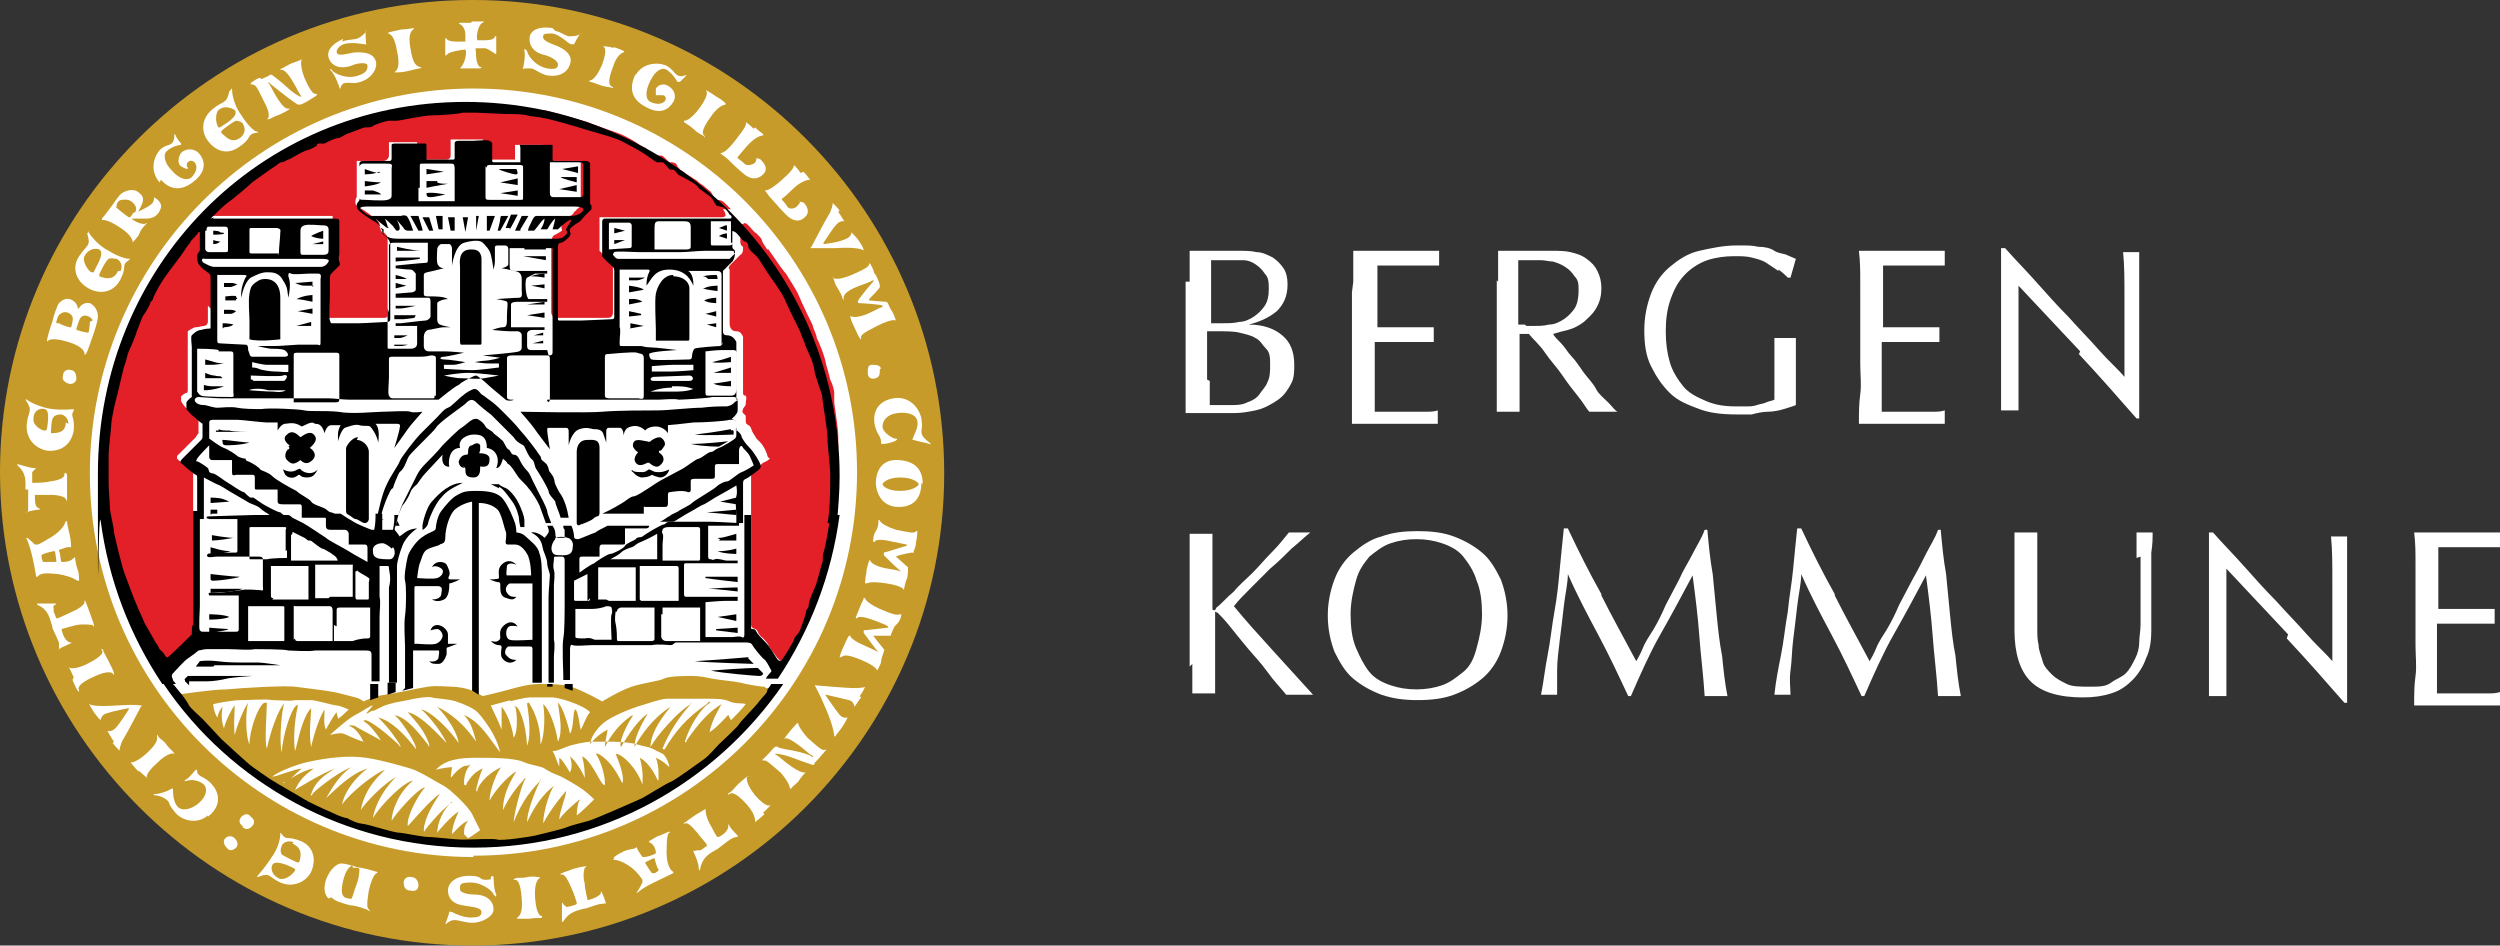 <?xml version="1.0" encoding="UTF-8"?>
<svg id="Layer_1" xmlns="http://www.w3.org/2000/svg" version="1.1" viewBox="0 0 186.4 70.5">
  <rect x="0" y="0" width="186.4" height="70.5" fill="#333333" stroke="none"/>
  <!-- Generator: Adobe Illustrator 29.6.1, SVG Export Plug-In . SVG Version: 2.1.1 Build 9)  -->
  <defs>
    <style>
      .st0 {
        fill: #e31f27;
      }

      .st1 {
        fill: #fff;
      }

      .st2 {
        fill: #c69b29;
      }
    </style>
  </defs>
  <path class="st1" d="M2.7,27.4c0-.3.3-.5.6-.4.3,0,.4.4.3.6s-.3.4-.6.4c-.2,0-.4-.3-.4-.6"/>
  <path class="st1" d="M30.2,68.2c-.3,0-.5-.3-.4-.6s.3-.4.6-.4c.3,0,.5.3.4.6s-.3.5-.6.4"/>
  <path class="st1" d="M67.6,26.8c0,.3,0,.6-.3.6s-.5-.1-.6-.4c0-.3,0-.5.3-.6.2,0,.5,0,.6.4"/>
  <path class="st1" d="M.2,35.2C.2,15.9,15.8.2,35.2.2s35.1,15.7,35.1,35.1-15.7,35.1-35.1,35.1S.2,54.6.2,35.2"/>
  <path class="st2" d="M35.2,0C15.8,0,0,15.8,0,35.2s15.8,35.3,35.2,35.3,35.2-15.8,35.2-35.2S54.7,0,35.3,0M35.3,63.9c-15.8,0-28.6-12.8-28.6-28.6S19.5,6.6,35.3,6.6s28.6,12.8,28.6,28.6-12.8,28.6-28.6,28.6"/>
  <g>
    <path class="st1" d="M11.5,14.7c0,0-.1,0,0,0,0,0,0,.2-.1.4-.2.3-1,.6-1.1.7-.1,0-.1,0,0,0,.3-.6.6-1,.1-1.4-.4-.4-1-.2-1.3,0-.2.1-.5.6-.8,1-.3.4-.6.8-.7.9,0,.1,0,.2,0,.1.2,0,.5,0,1.4.6.9.6.9,1,.9,1.1s0,.1,0,0,.4-.4.5-.7.4-.6.5-.7,0-.1-.1,0c-.1,0-.5,0-1-.4,0,0,0,0,0,0,0,0,.6,0,1.1,0,.5,0,.9-.2,1.1-.8.1-.5-.5-.8-.6-.8M9.9,15.9c0,.1-.2.3-.2.3,0,0,0,0-.1,0-.3-.2-.8-.6-.9-.7s0,0,0-.2.2-.4.4-.4c.1,0,.5-.1.8.2.4.4.2.6.2.7"/>
    <path class="st1" d="M5.8,23c0,0,0,0,0,0,0,0,0-.5-.6-.7-.4-.1-.7.2-.8.3s-.4.9-.5,1.4c-.2.5-.4,1.3-.4,1.4,0,0,0,.1.1,0,0,0,.2-.3,1.5.1,1.3.4,1.2.9,1.2.9,0,0,0,.1.1,0s.4-1,.5-1.3c.1-.3.4-1.1.4-1.5s-.2-.8-.6-1c-.5-.1-.8.3-.8.4M4.2,24.1c0,0,0,0,0-.1,0,0,.1-.5.3-.6.4-.3.8,0,.9.2.1.2-.1.8-.1.8,0,0,0,0-.1,0-.5-.1-.8-.3-.8-.3M6.7,24c0,.4-.1.8-.1.8s0,0,0,0c-.3,0-.9-.2-.9-.2,0,0,0,0,0-.1,0,0,.2-.7.3-.8.3-.4.9,0,.9.2"/>
    <path class="st1" d="M6.5,17.4c.3,1,0,.8-.6,1.7s-.2,1.9.7,2.4c.9.5,1.9.3,2.4-.7.5-1,0-1,.6-1.4.1,0,.1-.2,0-.1-.1,0-.7-.1-1.5-.6-.8-.4-1.4-1.2-1.5-1.4,0-.1-.1,0,0,0M8.8,20.2c-.3.7-.9.6-1.4.4,0,0,0,0,0-.1s.5-1.1.7-1.2c.2-.1.4,0,.6,0,.2.1.5.4.3.9M7,20.3c0,0,0,0-.2,0-.2-.1-.7-.8-.5-1.2.3-.6.9-.6,1.1-.5.5.3-.4,1.5-.4,1.7"/>
    <path class="st1" d="M19.2,65.4c1-.4.8,0,1.7.4.9.4,1.9,0,2.3-.8.4-.9.2-1.9-.8-2.3-1-.4-1,0-1.4-.5,0-.1-.2-.1-.1,0,0,0,0,.7-.5,1.5s-1.1,1.5-1.2,1.6,0,.1,0,0M21.8,62.9c.7.3.7.8.5,1.4,0,0,0,0-.1,0s-1.1-.5-1.2-.6c-.1-.2-.1-.4,0-.6,0-.2.4-.5.9-.3M22,64.7c0,0,0,0,0,.2-.1.2-.7.8-1.2.6-.6-.3-.6-.8-.5-1,.2-.5,1.6.2,1.7.3"/>
    <path class="st1" d="M17.1,6.8c-.2,1-.5.7-1.2,1.3-.8.6-1,1.6-.4,2.4.6.8,1.5,1.1,2.4.4.9-.6.5-.9,1.2-1,.2,0,.2-.1,0-.1-.1,0-.6-.4-1.1-1.2-.6-.8-.7-1.7-.7-1.9s0-.1-.1,0M18,10.2c-.6.5-1,.2-1.5-.3,0,0,0,0,0-.1s1-.8,1.1-.8c.2,0,.4.1.5.2.1.2.3.6-.1,1M16.4,9.5s0,0-.1,0c-.2-.2-.3-1,0-1.3.5-.4,1-.1,1.2,0,.4.5-1,1.2-1.1,1.3"/>
    <path class="st1" d="M1.9,29.8c.6.9.2.8.1,1.8-.1,1,.5,1.8,1.5,2,1,.1,1.8-.4,2-1.5.1-1.1-.3-1,0-1.5,0-.1,0-.2,0-.1,0,0-.7.1-1.6,0s-1.8-.6-1.9-.7-.1,0,0,.1M4.9,31.5c0,.7-.5.8-1.1.8,0,0,0,0,0,0s0-1.1.2-1.2c0-.1.3-.2.5-.2.2,0,.6.2.6.7M3.4,32.1c0,0,0,0-.1,0-.2,0-.9-.4-.8-.9,0-.6.5-.8.8-.7.5,0,.2,1.4.2,1.5"/>
    <path class="st1" d="M24.7,66.9c.3.3.7.4,1.4.6.4,0,1.3.3,1.4.4s.1,0,0-.1-.2-.2,0-1.4c.3-1.3.6-1.3.6-1.3s.1,0,0-.1c-.1,0-.6-.2-1.2-.3-.3,0-1.2-.4-1.6-.3-.5.2-.8.7-1,1.2-.2.7-.1,1.1.2,1.4M26.3,64.7c.1,0,.3,0,.4,0,0,0,0,0,.1.1,0,0,0,.6-.2,1.1s-.3,1-.4,1.1,0,0-.1,0c0,0-.4,0-.5-.2-.1-.1-.2-.4,0-1.2s.5-1,.7-1.1"/>
    <path class="st1" d="M4.9,38.8c0,.1-.1.6-1,1.2-.5.3-1,.6-1.1.6s-.2,0-.2,0c0,0-.5-.5-.6-.5,0,0-.1,0,0,.1.3.7.5,1.6.7,2.8,0,0,0,0,.1,0,.3-.4,1.1-.2,1.5-.2,1.2.2,1.4.5,1.5.5,0,0,.1,0,.1,0,0,0,0-.6-.1-.8s-.2-.8-.2-.9-.1,0-.1,0c0,0-.2.3-.8.3,0,0,0,0-.1,0s-.1-.8-.2-.8c0,0,0-.1,0-.1.8-.3.8-.2.8-.2s.1,0,.1,0,0-.5-.1-.9-.2-.9-.2-1-.1,0-.1,0M4.1,41.1c0,0,.1.6.1.7,0,0,0,.1,0,.1s-.8,0-.9,0,0,0-.1,0c0,0-.1-.3-.1-.3,0,0,0-.1,0-.2s.8-.3.9-.3c0,0,.1,0,.2,0"/>
    <path class="st1" d="M45.7,64.1c.1,0,.6,0,1.4.6.5.4.8.9.8.9s0,.2,0,.2-.3.6-.4.7,0,.1.1,0c.6-.5,1.4-.8,2.6-1.4,0,0,0,0,0-.1-.4-.2-.5-1-.5-1.4,0-1.2.1-1.5.2-1.5s0-.1,0-.1c0,0-.5.2-.7.3-.2,0-.7.4-.8.4,0,0,0,.1,0,.1,0,0,.4.1.5.7,0,0,0,0,0,.1s-.7.3-.8.3,0,0-.2,0c-.5-.7-.4-.7-.4-.8s0-.2,0,0-.5.2-.8.3-.8.4-.9.5c-.1,0,0,.1,0,.1M48.1,64.3c0,0,.6-.3.6-.3,0,0,.1,0,.1,0s.2.8.3.8c0,0,0,0,0,.1,0,0-.2.2-.3.2,0,0,0,0-.2,0,0,0-.5-.7-.5-.8,0,0,0-.1,0-.2"/>
    <path class="st1" d="M1.9,36.5c0-.6.1-1.2-.6-1.8,0,0,0-.2,0-.1.4.1.9.3,1.3.3.1,0,.1,0,0,.1,0,0-.2.2-.2.2,0,0,0,0,0,.2s0,.5,0,.6c0,0,0,0,.1,0s.8,0,1.2-.1c.8-.1,1.1-.3,1.1-.5,0-.2.1-.2.2,0,0,0,0,.5,0,.9s0,.8,0,.9c0,.2,0,.2-.1,0,0-.1-.4-.3-1.1-.3-.4,0-1.1,0-1.2,0,0,0,0,0,0,0,0,.5,0,.9.3,1,.1,0,.1.1,0,.1s-.8.1-.9.2-.1,0,0,0,.1-.2.1-.4,0-.8,0-1.3"/>
    <path class="st1" d="M3.9,46.7c-.2-.5-.2-1.2-1.1-1.6,0,0-.1-.1,0-.1.4,0,1,0,1.3,0,0,0,.2,0,0,.1s-.1.2-.1.3c0,0,0,0,0,.2,0,0,.2.5.2.5s0,0,.1,0c0,0,.7-.3,1.1-.5.7-.3.9-.6.9-.7,0-.2,0-.2.1,0,0,0,.2.5.3.8s.3.8.3.9c0,.1,0,.2-.1,0-.1,0-.5-.1-1.2,0-.4.1-1.1.3-1.1.3,0,0,0,0,0,.1.1.4.3.8.6.9.2,0,.2,0,0,.1s-.7.3-.8.4-.1,0,0,0c0,0,0-.2,0-.4,0-.2-.3-.7-.5-1.2"/>
    <path class="st1" d="M43.7,67.7c-.6.2-1.2.2-1.7,1,0,0-.2.1-.1,0,0-.4,0-1,0-1.3,0,0,0-.2.1,0s.2.1.2.2,0,0,.2,0c0,0,.5-.1.6-.2,0,0,0,0,0-.1,0,0-.2-.7-.4-1.1-.3-.7-.5-1-.7-1-.2,0-.2,0,0-.1,0,0,.5-.2.8-.3s.8-.2.9-.2c.2,0,.2,0,0,.1,0,0-.2.5,0,1.2,0,.4.2,1.1.2,1.2,0,0,0,0,.1,0,.4-.1.8-.3.9-.5,0-.2,0-.2.1,0s.3.8.3.8c0,0,0,.1,0,0s-.2,0-.4,0c-.2,0-.7.2-1.3.4"/>
    <path class="st1" d="M53.5,63.3c-.5.3-1.1.5-1.3,1.5,0,0,0,.2-.1,0,0-.4-.2-.9-.4-1.3,0,0,0-.2,0-.1s.2,0,.3,0,.1,0,.2,0,.4-.3.5-.3c0,0,0,0,0-.1s-.5-.6-.7-.9c-.5-.6-.8-.8-.9-.7-.2,0-.2,0,0-.1,0,0,.4-.3.7-.5s.7-.4.8-.5c.1,0,.2,0,0,0,0,.1,0,.5.3,1.1.2.3.5,1,.6,1s0,0,.1,0c.4-.2.7-.5.7-.8,0-.2,0-.2.1,0s.5.6.6.7c0,0,0,.1,0,.1s-.2,0-.4.1c-.2.1-.6.4-1.1.8"/>
    <path class="st1" d="M68.8,36.1c0-.8-.3-1.7-1.8-1.8s-1.7,1.2-1.7,1.7c0,.5.3,1.8,1.7,1.8,1.4,0,1.7-1,1.7-1.8M65.8,36.1c0-.1.4-.5,1.3-.5,1,0,1.4.4,1.4.5s-.4.5-1.4.5-1.3-.4-1.3-.5"/>
    <path class="st1" d="M19.5,5.9c.4-.2.5-.2.6-.3s.1,0,.2,0c0,0,.8.6,1.1.9.4.4.9.7,1,.7.1,0,.2,0,.1,0s-.4-.7-.6-1c-.5-.9-.8-1-.9-1s-.2,0,0-.1c.1,0,.5-.3.8-.4.3-.1.6-.2.7-.3.1,0,.2,0,0,0,0,0-.2.4.2,1.4.3.7.6,1.2.8,1.2s.2,0,0,.2c0,0-.2.1-.5.3-.3.2-.6.3-.6.3-.1,0-.2,0-.2,0,0,0-.6-.4-1.1-.8-.5-.4-.9-.7-1-.8s-.2,0-.1,0,.4.7.6,1c.5.8.7.9.9.9s.1,0,0,.1c0,0-.5.3-.8.4-.3.1-.6.3-.7.3s-.1,0,0-.1c0,0,.2-.3-.3-1.2-.5-1-.6-1.3-.9-1.3-.1,0-.2,0,0-.2.1,0,.2-.2.6-.3"/>
    <path class="st1" d="M61.1,56.5c-.3.3-.4.4-.4.5s-.1,0-.2,0c0,0-.9-.3-1.4-.5-.5-.2-1.1-.3-1.2-.3s-.2,0,0,.1.6.5.9.7c.8.6,1.1.6,1.2.6,0,0,.2,0,.1,0s-.4.4-.6.7c-.2.2-.5.4-.5.5,0,0-.2,0-.1,0,0,0,0-.4-.7-1.2-.6-.5-1-.9-1.2-.9s-.2,0-.1-.1c0,0,.2-.2.4-.4.2-.2.4-.5.5-.5,0,0,.1-.1.2,0s.8.2,1.3.3,1.1.3,1.2.4.2,0,0-.1c-.1,0-.6-.5-.9-.7-.8-.6-1-.6-1.2-.5-.2,0-.1,0,0,0s.4-.5.6-.7.4-.5.5-.5.1,0,0,0c0,0,0,.3.7,1.1.8.7,1.1,1,1.3.9.1,0,.2,0,0,.1,0,.1-.2.2-.4.5"/>
    <path class="st1" d="M15.5,60.8c-.8.7-2,.4-2.5-.3-.5-.6-.3-.6-.5-.8-.3-.3-.8-.4-.9-.4-.2,0-.2-.1,0-.1.3,0,.9-.2,1.2-.4.1,0,.1,0,.1.1,0,.2,0,.8.3,1.2s1,.3,1.6-.2.7-1.1.4-1.4c-.3-.3-.9-.4-1.2-.3s-.3,0-.1-.1.5-.5.6-.6.2-.2.2,0,.1.3.5.5c.9.5,1.7,1.8.3,2.9"/>
    <path class="st1" d="M66.6,29.7c1.1-.2,1.9.6,2.1,1.5.1.8,0,.6,0,1,0,.4.5.7.6.8.1,0,.1.2,0,.1-.3-.1-.9-.2-1.2-.3-.1,0-.1,0,0-.2,0-.1.4-.7.3-1.2s-.7-.7-1.5-.6c-.8.1-1.1.6-1.1,1,0,.4.6.8.9.9.3,0,.2.1,0,.2s-.7.2-.8.2-.2,0-.2,0c0-.2,0-.4-.2-.7-.5-.8-.6-2.4,1.1-2.7"/>
    <path class="st1" d="M25.5,3.1c.5-.2,1-.1,1.3-.3.3-.2.5-.4.5-.5s.1,0,0,0,0,.9,0,1,0,0-.1,0-1-.2-1.6,0c-.4.2-.5.4-.5.6.1.4,1,0,1.5,0,.7,0,1.2.1,1.4.6.2.5-.2,1.3-1.1,1.6-.6.2-.8,0-1.2.1-.2,0-.3.3-.3.3,0,.1-.1.2-.1,0,0,0-.3-.9-.6-1.2-.2-.2,0-.2.1,0,.1.1,1,.7,2,.3.6-.2.6-.5.6-.7,0-.3-.8-.2-1.2,0-.9.3-1.5,0-1.7-.6-.2-.7.6-1.2,1.1-1.4"/>
    <path class="st1" d="M41.4,2.3c.5.1.9.5,1.2.4.4,0,.6-.1.7-.2s.1,0,0,0-.5.8-.5.8c0,0,0,0-.2,0s-.8-.7-1.4-.8c-.5,0-.7,0-.7.2-.1.4.8.6,1.2.8.6.3,1,.7.8,1.3s-.8,1-1.8.8c-.6-.2-.7-.4-1.1-.5-.2,0-.4,0-.5,0,0,.1-.2,0-.1,0,0,0,.2-.9.1-1.3,0-.2,0-.2.2,0,0,.2.5,1.1,1.5,1.3.6.1.8,0,.8-.3,0-.3-.6-.6-1-.7-.9-.2-1.2-.8-1.1-1.4.2-.7,1.2-.7,1.7-.6"/>
    <path class="st1" d="M35.2,68.8c-.5,0-1-.2-1.3-.2-.4,0-.6.3-.7.3s-.1,0,0,0c0,0,.3-.8.3-.9s0,0,.2,0c0,0,.9.5,1.6.4.5,0,.6-.2.6-.4,0-.4-1-.4-1.4-.5-.7-.1-1.1-.5-1.1-1.1s.6-1.1,1.6-1.1.7.3,1.2.3.4-.1.4-.2c0-.1.2-.1.2,0,0,0,0,.9.2,1.3,0,.2,0,.2-.2,0,0-.2-.8-.9-1.7-.9s-.8.2-.8.5.7.4,1.1.4c.9,0,1.4.5,1.4,1.1s-1,1-1.5,1"/>
    <path class="st1" d="M35.2,1.6c.5,0,.6,0,.8,0,.1,0,.1,0,0,.1-.1,0-.3.2-.4.7s0,.6,0,.6.2,0,.6,0,.7-.1.7-.3c0,0,.1,0,.1,0s0,.2,0,.6,0,.5,0,.7c0,.1,0,0-.1,0,0,0-.4-.3-.7-.4-.3,0-.6,0-.7,0s0,.2,0,.6c0,.4.2.8.3.8s.2,0,0,.1c-.1,0-.3,0-.7,0s-.7,0-.8,0c0,0,0,0,0,0,0,0,.3-.3.4-.8s0-.6,0-.6c0,0-.2,0-.7.1s-.6.2-.7.3c0,0-.1.1-.1,0,0-.1,0-.2,0-.6s0-.5,0-.6,0-.1.1,0c0,0,.1.2.7.2s.7,0,.7,0,0-.1,0-.5c0-.4-.2-.7-.4-.8-.2,0,0-.1,0-.1s.3,0,.8,0"/>
    <path class="st1" d="M29.9,2.2c.4,0,.8-.1.9-.1.1,0,.1,0,0,.1s-.4.3-.2,1.4c.2,1.3.5,1.3.7,1.4.1,0,.2,0,0,.1-.1,0-.5.1-.9.2s-.8.1-.9.1-.1,0,0-.1c0,0,.4-.2.1-1.5-.2-1.2-.5-1.2-.6-1.3-.1,0-.1,0,0-.1.1,0,.4-.1.9-.2"/>
    <path class="st1" d="M5.5,50.5c-.2-.4-.3-.7-.4-.8,0-.1,0-.1,0,0s.4.3,1.4-.2c1.2-.6,1.2-.9,1.1-1s0-.2.1,0c0,.1.2.4.4.8s.4.8.4.9c0,.1,0,.2-.1,0,0,0-.3-.3-1.5.3-1.1.5-1.1.8-1,1,0,.1,0,.1-.1,0s-.2-.4-.4-.8"/>
    <path class="st1" d="M10.3,57.5c-.3-.3-.5-.6-.6-.7,0,0,0-.1,0,0s.4.1,1.2-.6c1-.9.8-1.2.8-1.3,0-.1,0-.2.1,0s.4.3.6.6.6.6.6.7c0,0,0,.2,0,0,0,0-.4-.2-1.3.7-.9.8-.8,1.1-.7,1.2,0,.1,0,.1,0,0s-.3-.3-.6-.6"/>
    <path class="st1" d="M39.5,68.5c-.4,0-.8,0-.9,0-.1,0-.1,0,0-.1s.4-.3.3-1.4c-.1-1.4-.4-1.4-.5-1.4-.1,0-.2,0,0-.1s.5,0,.9-.1.8,0,.9,0c.1,0,.1,0,0,.1,0,0-.4.2-.3,1.5.1,1.2.4,1.3.5,1.3.1,0,0,0,0,.1s-.4,0-.9.1"/>
    <path class="st1" d="M57,60.7c-.3.3-.6.5-.7.6,0,0-.1,0,0,0,0,0,.1-.5-.6-1.3-.9-1-1.2-.9-1.3-.8s-.2,0,0-.1.3-.3.6-.6.6-.5.7-.6.2,0,0,0c0,0-.2.4.6,1.4.8.9,1.1.8,1.2.7.1,0,.1,0,0,0,0,0-.3.3-.6.6"/>
    <path class="st1" d="M53.4,7.2c.4.2.7.5.7.5,0,0,0,.1,0,.1s-.5,0-1.1.9c-.8,1.1-.6,1.3-.5,1.4s0,.2,0,.1-.4-.2-.7-.5-.7-.5-.8-.6c0,0,0-.1,0-.1,0,0,.4.1,1.2-1,.7-1,.5-1.2.4-1.3,0,0,0-.1,0,0,0,0,.4.2.8.5"/>
    <path class="st1" d="M45.7,3.5c.4.1.8.3.8.3.1,0,0,.1,0,.1,0,0-.5.1-.8,1.1-.5,1.3-.2,1.4,0,1.5,0,0,0,.2,0,.1s-.5-.1-.8-.2-.8-.3-.9-.3c-.1,0-.1-.1,0-.1,0,0,.4,0,.9-1.2.4-1.1.2-1.3,0-1.4,0,0,0-.1,0,0s.4,0,.9.2"/>
    <path class="st1" d="M11.9,13.6c-.7-.8-.5-1.8,0-2.4.4-.4.6-.3.9-.5.2-.2.2-.5.2-.6s0-.2.1,0c0,.1.3.5.4.6,0,.1,0,.1,0,.1-.1,0-.7.1-1.1.5-.2.2-.2.8.4,1.4.6.7,1.2.8,1.5.5.3-.3.5-.8.2-1.1-.2-.2-.4-.1-.5,0-.1.1-.1.3,0,.4,0,0,0,.1,0,.1s-.2,0-.5-.2-.2-.7,0-1c.3-.3.9-.4,1.3,0,.4.4.7,1.2-.2,2-1,.9-1.9.8-2.6,0"/>
    <path class="st1" d="M47.4,5.6c.5-.9,1.6-1,2.3-.7.5.3.5.5.8.7s.5,0,.7,0c.1,0,.2,0,0,0,0,0-.4.4-.5.5,0,0,0,0-.2,0,0,0-.3-.6-.8-.9-.3-.2-.8,0-1.2.8-.4.8-.4,1.4,0,1.6s.9.2,1.1-.1c.1-.2,0-.4-.2-.4-.1,0-.4,0-.4,0,0,0,0,0-.1,0,0,0,0-.2,0-.5.2-.3.6-.4.9-.2.4.2.7.7.4,1.2-.3.5-.9,1-2,.4-1.2-.6-1.3-1.5-.8-2.5"/>
    <path class="st1" d="M59.9,12.8c.3.3.4.5.5.6s0,.1,0,0c-.3,0-.8.2-1.4.8-.6.6-.7.6-.7.6s0,0,0,.1c0,0,.3.3.4.5s.5.2.7,0,.3-.3.2-.4,0-.1,0,0,.3,0,.4.2c.2.2.4.7,0,1-.4.4-.9.3-1.4-.2-.5-.5-.9-1-1.1-1.2-.2-.2-.3-.4-.4-.5-.1-.1,0-.2,0-.1,0,0,.3,0,1.1-.7s1-1,1-1.2c0-.1,0-.1,0,0,0,0,.3.3.5.6"/>
    <path class="st1" d="M56.3,9.5c.3.3.5.4.6.5,0,0,0,.1,0,.1-.3,0-.8.3-1.3.9-.5.6-.6.7-.6.7,0,0,0,0,0,.1,0,0,.3.2.5.4.2.2.5.1.7,0s.2-.4.2-.4c0,0,0-.1,0,0,0,0,.3,0,.4.2.2.2.5.6.1,1s-.9.4-1.4,0-1-.9-1.2-1.1c-.2-.2-.4-.3-.5-.4-.1,0-.1-.1,0-.1,0,0,.3,0,1-.9s.9-1.2.8-1.4c0,0,0-.1,0,0,0,0,.3.2.6.5"/>
    <path class="st1" d="M8.5,55.3c-.3-.4-.4-.7-.5-.8,0,0,0-.1,0,0,0,0,.3.1.6-.2s.8-1.1,1-1.4c0,0,0-.1,0-.1,0,0-1.1.2-1.7.4-.3.1-.4.4-.4.5,0,0,0,.1,0,0,0,0-.3-.3-.5-.6s-.4-.7-.4-.7,0-.2,0,0,.6.3,2.1.2,1.7,0,1.8,0c.1,0,.1,0,0,.1,0,0-1.1,2.1-1.3,2.4s-.3.8-.3.9,0,.1,0,0-.2-.2-.5-.6"/>
    <path class="st1" d="M64.2,52c-.3.4-.4.6-.5.7s0,0,0,0,0-.4-.4-.5-1.3-.3-1.7-.4c0,0-.1,0,0,.1,0,0,.6.9,1,1.4.3.3.5.2.6.2s.1,0,0,0c0,0-.2.4-.4.7s-.5.6-.5.7c0,0-.1,0-.1,0s0-.6-.6-2c-.6-1.4-.7-1.5-.8-1.7s0-.1,0-.1,2.4.2,2.7.2c.4,0,.9,0,1-.1,0,0,.1,0,0,0,0,0-.1.3-.4.7"/>
    <path class="st1" d="M62.5,15.8c.3.4.4.7.5.7,0,0,0,.1,0,0,0,0-.3-.1-.6.2s-.8,1.1-1,1.4c0,0,0,.1,0,.1,0,0,1.1-.1,1.7-.4.3-.1.4-.4.4-.5,0,0,0-.1,0,0s.3.3.5.6c.2.3.4.6.4.8,0,0,0,.1,0,0s-.6-.3-2.1-.2c-1.5,0-1.7,0-1.8,0s-.1,0,0-.1c0,0,1.1-2.1,1.3-2.4s.3-.8.3-.9,0-.1,0,0,.2.2.5.6"/>
    <path class="st1" d="M66.7,46.7c-.2.4-.3.7-.3.7,0,0,0,0-.1,0,0,0-1.1,0-1.2,0s0,0,0,0c0,0,.7.9.8,1s0,0,0,.2c0,0-.2.5-.2.7s-.3.7-.3.7c0,0,0,0,0,0s0-.3-1.2-.8-1.3-.3-1.5-.2c-.1,0-.1,0-.1,0,0,0,.1-.4.3-.8.2-.4.3-.7.4-.8,0,0,0,0,.1,0,0,.2.5.5,1.2.8s.8.4.9.4c0,0,.1,0,0,0s-1-1.3-1.1-1.4c0,0,0-.2,0-.2.1,0,1.7-.2,1.8-.2,0,0,.1,0,0-.1s-.4-.2-.9-.4c-.8-.3-1.3-.4-1.4-.2,0,0-.2,0-.1,0,0-.1.2-.5.3-.8.1-.3.3-.6.3-.7s0,0,.1,0c0,0,0,.3,1.1.8.9.4,1.3.5,1.5.4,0,0,.1,0,.1,0,0,0,0,.4-.3.7"/>
    <path class="st1" d="M68.3,40.4c0,.4-.2.7-.2.8s0,0-.1,0-1.1.2-1.2.3c0,0,0,0,0,0,0,0,.9.8.9.8s0,0,0,.2c0,0,0,.5-.1.7s-.2.7-.2.8c0,0,0,0,0,0s0-.3-1.3-.5-1.4,0-1.5,0-.1,0-.1,0c0,0,0-.4.1-.8,0-.4.2-.8.2-.9s0,0,.1,0c0,.2.6.5,1.3.6s.9.2,1,.2c0,0,.1,0,0,0s-1.2-1.1-1.3-1.2c0,0,0-.2,0-.2.1,0,1.6-.5,1.7-.5,0,0,0,0,0-.1,0,0-.5-.1-1-.2-.8-.2-1.3-.2-1.4,0,0,0-.1,0-.1,0,0-.1,0-.5.2-.8s.2-.7.2-.8,0,0,.1,0c0,0,0,.3,1.2.7,1,.2,1.4.3,1.5.1,0,0,.1,0,.1,0,0,0,0,.4-.1.8"/>
    <path class="st1" d="M65.3,20.5c.2.4.3.7.3.8,0,0,0,0,0,.1s-.7.8-.8.9c0,0,0,0,0,.1,0,0,1.1.1,1.2.1s.1,0,.2.1c0,0,.2.5.3.6s.3.7.3.7,0,.1,0,0c0,0-.2-.2-1.4.4s-1.2.7-1.2.9,0,.1-.1,0-.2-.4-.4-.8-.3-.7-.3-.8c0-.1,0,0,.1,0,.2.1.8,0,1.4-.3s.8-.4.9-.4c0,0,0,0,0-.1s-1.6-.2-1.8-.2c0,0-.1-.1,0-.2,0-.1,1-1.3,1.1-1.4s0-.1,0-.1-.4.2-1,.4c-.8.3-1.2.6-1.2.9s0,.2-.1,0c0-.1-.2-.5-.4-.8s-.2-.6-.3-.7,0-.1,0,0c0,0,.2.3,1.4-.2.9-.4,1.3-.6,1.3-.8,0-.1,0-.1.1,0,0,0,.2.3.3.7"/>
    <path class="st1" d="M4.7,28c0-.4.4-.5.6-.4.3,0,.4.4.4.6,0,.3-.3.5-.6.4s-.5-.3-.4-.6"/>
    <path class="st1" d="M16.9,63.2c-.2-.2-.3-.5-.1-.7s.5-.2.7,0c.2.2.3.5.1.7s-.5.3-.7,0"/>
    <path class="st1" d="M18.1,61.6c-.3-.2-.3-.5-.1-.7.2-.2.5-.3.7,0,.3.2.3.5.1.7s-.4.3-.7.1"/>
    <path class="st1" d="M30.6,66.4c-.4,0-.5-.3-.5-.6,0-.3.3-.5.6-.4.3,0,.5.3.5.6,0,.3-.2.5-.6.4"/>
    <path class="st1" d="M65.6,27.5c0,.4,0,.6-.3.7s-.6,0-.6-.4c0-.3,0-.6.3-.6.3,0,.6,0,.7.3"/>
  </g>
  <path class="st2" d="M57,51.2c-.4,0-1.4-.2-1.8-.3-.4-.1-1.6-.2-2.1-.3s-.9-.2-1.5-.2-1.7,0-2.1.2-1.5.3-2.4.6-2.2,1.1-2.2,1.1c0,0-1.2-.7-2.3-1.1-.7-.2-1.7-.2-2.4-.2s-1.5.2-2.2.4c-.7.2-2,.5-2,.5,0,0-.4-.2-.8-.4s-1.2-.3-1.5-.3c-.4,0-1.1-.1-1.8,0s-2.4.5-3.2.6-1.6.5-1.6.5c0,0-.2-.2-.6-.3s-1.1-.3-1.6-.4-2.1-.3-2.9-.4-4.1.1-5.1.2c-1.1,0-3.7.4-3.7.4,0,0,2.6,3.1,3.4,3.9.8.8,1.8,1.5,2.2,1.9s3.1,2,4,2.3,3.3,1.5,5,2c1.7.5,4.5.9,5.9,1s3.9,0,5-.2,3-.5,4.2-.8,2.9-1,4.7-1.9,3.1-1.8,4.3-2.7,2.4-2.1,2.8-2.5,1.6-1.8,1.8-2,1.2-1.5,1.2-1.5c0,0-.2,0-.6,0M38,52.3s1.1-.3,1.5-.3,1.4,0,1.7,0c.4,0,2.2.5,2.8,1.1-.3.3-.5,1-.7,1.3,0,.2-.2-1.5-.4-1.5s-.1,1.4-.4,1.8c-.2-.9-.6-2.1-.9-2.3.1.9.4,2.1,0,2.9-.2-1.3-.7-2.5-1.1-2.8.2,1.3,0,2.7-.2,3,0-1.8-.7-2.8-.8-3-.1-.2-.2-.1-.2,0s.4,2.1,0,3.1c-.1-1.8-.6-2.8-.8-2.9s-.2,0-.1,0,.3,1.8-.1,2.3c-.2-1.3-.7-2.1-.9-2.3,0,.6,0,1.2,0,1.7-.3-.8-.6-1.3-.8-1.8.7-.2,1.5-.4,1.5-.4M27.3,53.2c.2,0,.3-.2.5-.2.2,0,.5-.3,1.2-.5.7-.2,1-.2,1.4-.3s1.5-.3,1.8-.2,1.2.1,1.8.3c.6.2,1.3.5,1.6.8.3.3.9,1.1,1.2,1.7s.3.6.5,1.3c-.8-1-1.4-2.2-2.7-2.8.4.5.6.8.9,2-1.3-1.9-2.7-2.5-2.9-2.6-.1,0-.2,0,0,0,.2.2,1.4,1.5,1.6,2.7-1.3-1.8-2.5-2.5-2.8-2.5s-.2,0,0,0c.2.1,1.4,1.4,1.9,2.5-.5-.5-1.9-2.1-2.9-2.3.8.9,1.3,1.5,1.6,2.4,0,.3,0,.2-.1,0-.2-.2-1.2-1.7-2.2-2.1-.2-.1-.4,0-.2,0,.2.1,1.3,1.6,1.5,2.3,0,.2,0,.2-.1,0-.1-.1-1.4-1.9-2.7-2.2,1,1,1.4,1.7,1.6,2,.1.2.1.3-.1,0-.1-.1-1.6-1.5-2.4-1.8-.2,0-.3,0,0,.2.3.2.7.7,1.1,1.3-.7-.4-1.5-.8-2-1.1-.2,0-.6-.1-.2.1.4.2.7.7.9,1.1-.7-.2-1.2-.5-1.5-.6s-1,.1-1,.1c0,0,1.3-1.2,1.9-1.5.6-.3,1.1-.7,1.3-.7M19.7,52.4c-.5.3-1.1,2.1-1.1,3.1-.3-.6-.3-2.5-.1-3.1-.3.4-.8,1.6-1,2.4-.1-.8,0-1.7,0-2.2-.2.2-.7,1.2-.8,1.7-.2-.5-.2-1.1-.1-1.6-.2.2-.3.4-.4.8-.3-.5-.3-1-.3-1,0,0,1.3-.3,2.1-.3s1.8-.1,2.3,0c.5,0,1.4.1,1.7,0,.3,0,.9,0,1.2,0s1.7.4,1.9.4.9.3.9.3c0,0-.5.5-.8.7,0-.2-.1-.3-.1-.5-.2.2-.7,1.1-.8,1.3-.2-.4-.1-1.1-.1-1.5-.3.4-.8,1.8-1,2.8-.2-1,0-2.4,0-2.9-.7.7-1,2.6-1.2,3.2-.2-1.2.1-3,.2-3.3,0-.2,0-.2-.2,0-.3.3-.9,2-1,3.4-.2-.8,0-3.2.2-3.7-.8,1.1-1.2,3-1.3,3.4-.2-.3,0-3,0-3.4M34.6,62.2c0-.4,0-.6.3-1-.4.1-1,.8-1.2,1,0-.6.4-1.5.5-1.7-.5.3-1.5,1.4-1.6,1.6,0-.8.5-1.8,1-2.2.2-.1,0-.2,0,0-.7.5-1.8,1.8-1.9,2s-.1,0-.1,0c0-.8.7-2,1.2-2.7-.6.3-2.2,2.2-2.4,2.4-.1-.8.9-2.5,1.3-2.9-.6.1-2.3,2.1-2.5,2.5,0-.7.5-2.1,1.6-3-.7.1-2.4,1.8-3,2.8.3-1.7,1.7-3.1,1.8-3.1,0,0,0-.1,0,0-1,.5-2.4,2-2.7,2.5.3-1.7,1.5-2.7,1.8-3-.7.2-2.7,1.8-3.2,2.6.2-1.1,1.2-2.2,1.9-2.7-1.4.4-2.9,2.1-3.1,2.2s-.2.2,0,0,.8-1.6,1.9-2.3c-1.1.4-2.9,1.9-2.9,2s-.2.2-.1,0,.2-1,1.8-1.9c-.9.3-2.7,1.4-3,1.6.3-.7.7-1.1,1.4-1.6-.8.1-1.8.8-2.1,1s-.2,0,0,0,.7-.6,1.2-1c-.8.1-1.8.6-2.2.6.5-.4,1.8-.9,2.7-1.1,1.4-.3,3-.5,4.3-.3,1.3.2,2.6.6,3.3.8s2.1,1.1,2.5,1.3,1.8,1.5,2.1,2.1.6,1.2.6,1.2c0,0-.7.5-.9.6M43,60.8c0-.4.1-1,.2-1.1s0-.1-.1,0-1,.8-1.4,1.4c0-.5.5-1.8.5-2s0-.1-.1,0-1.1,1.3-1.6,2.3c0-.9.5-2.4.8-2.8-1.2.9-1.8,2.3-2,2.7,0-1,.9-3,1-3.1s0-.2,0,0c-1.1,1.1-1.6,2.1-2,3.1,0-.5.5-2.5.8-3.1.2-.3,0-.2-.1,0-.2.2-1,1.1-1.5,2.2,0-1.4.8-2.5,1-2.9-.8.5-1.7,1.6-2,2.2,0-.8.6-2.3.9-2.5-1.2.5-1.8,1.5-1.8,1.7,0,.2-.1.1-.1,0s.3-1.3.5-1.6c-.8.3-1.1,1-1.2,1.1,0,.2-.2.2-.2,0s0-.8.4-1.3c.2-.2,0,0-.3,0-.2,0-.7.4-1,.8-.2.3,0-.5,0-.7,0,0-.5,0-1.2.2.7-.8,1.9-.9,3-.9s2.8,0,3.5.3,1.3.3,1.6.5.7.4,1,.5c.3.1,1.5.8,1.9,1.1s.8.7.8.7c0,0-1,1-1.3,1.2M49.1,58.1c0,.2-.1,0-.1,0,0,0-.5-1.2-1.3-1.6.3,1,.2,1.8.2,2-.4-1.2-1.5-2.3-2-2.3.2.5.7,1.7.5,2.2-.6-1.2-1.1-1.8-1.8-2.2,0,0-.3,0-.2,0s.7,1.2.7,2.2c0,.2,0,.2-.2,0s-.9-1.8-1.5-2c.2.7.2,1.3.2,1.6-.2-.5-.7-1.3-1.1-1.6.2.6.1,1,0,1.2-.3-.5-.6-1-.8-1.1,0,.2,0,.4,0,.6s-.3-.8-.5-1.1c.3,0,.5-.1,1-.3s1.5-.4,1.9-.4,1,0,1.6,0,1.5.1,1.8.2.9.2,1.1.3c.2.1.6.3.8.4s.5.7.5,1c-.5-.5-.8-.6-1-.7.2.5.2,1,.2,1.2M54.3,53.3c-.3.3-.8.9-1.4,1.3.2-1,.8-1.9.9-2.1-1.2.7-2.1,2-2.6,2.7,0,.2-.2.2-.1,0,.3-1,1.1-2.3,1.7-2.7.3-.2.1-.3-.1,0-1.5,1-2.4,2.1-3.1,3.3,0,.1-.2.1-.2,0,.5-1.2,1.2-2.3,2.1-3.3.1-.1,0-.2,0,0-.9.5-2.5,2.3-3,3.2,0-.8.5-1.8,1.5-3-1.3.8-2.2,2.1-2.7,3,0-.6.4-1.5,1-2.5-1,.7-1.8,2.2-2,2.5-.2-.3.4-1.6.8-2.2.2-.2,0-.2-.2,0-1,.7-1.6,1.8-1.8,2.2,0-.4.2-1.1.2-1.3-.6.3-1.1.8-1.3,1.1,0-.4.4-1.1,1-1.6s2.1-1.1,2.8-1.3,1.5-.5,1.9-.5.9,0,1.5,0,1.2,0,1.7,0c.4,0,1.1,0,1.5.2.4.2,1,.1,1.2.2-.3.4-.8.9-1.1,1.2"/>
  <path class="st0" d="M15.9,23.2v-1.4c0-.5,0-1,0-1.1,0-.2,0-.4-.2-.5,0,0,0,0-.1,0-.1-.1-.5-.4-.6-.5,0,0-.1-.4-.1-.5,0,0,0-.2.1-.2h0c0,0,.2-.1.1-.3,0,0,0-.4,0-.6,0-.5,0-.6,0-.7,0-.1,0-.2-.2-.2,0,0-.2,0-.3,0,0,0-.1.1-.5.5,0,0-.2.2-.2.2h0s0,0,0,0c0,0-.1.1-.1.1h0c0,.2-.2.3-.3.4l-.4.5c-.4.5-1,1.3-1.3,1.8-.2.4-.4.9-.6,1.1,0,.1-.1.3-.1.3,0,0,0,0,0,.1,0,0-.1.1-.2.3,0,0-.2.3-.3.5-.1.2-.2.4-.3.5,0,0,0,.1-.1.3-.1.3-.3.8-.4.9,0,.2-.5,1.1-.6,1.5,0,.1-.1.4-.2.6,0,.2-.1.4-.1.4,0,0-.1.5-.5,1.9v.6c-.2.2-.3.8-.4,1.3,0,.3-.1.6-.1.7,0,.4-.2,1.8-.3,2.3,0,.3,0,1,0,1.5v.7c0,.3,0,1.6,0,2,0,.4.3,1.9.4,2.4.1.5.6,2.6.8,3.1l.3.7c.2.7.5,1.5.9,2.1.1.2.2.4.2.6,0,.1,0,.3.1.4.2.4.4.8.6,1,0,.2.2.3.2.4,0,0,0,0,0,0,0,.1.1.3.3.4,0,0,.2.2.2.2,0,0,0,0,0,0,0,.1.1.2.2.2,0,0,0,0,0,0h0c0,0,.1.1.2.1,0,0,.2,0,.3,0,0,0,.1,0,.4-.4.5-.4,1.3-1.3,1.4-1.3.1,0,.2-.3.2-.4,0,0,.1-.4.1-.4h0c0-.3,0-1.6,0-1.8,0-.1,0-.7,0-1.2,0-.6,0-1.3,0-1.6,0-.5,0-3.9,0-4.4s0-1.5,0-2.2c0-.4,0-.6,0-.6,0-.2,0-.3-.2-.4l-.2-.2c-.2-.2-.6-.5-.8-.7,0,0,0,0,0-.2l1.1-1.1s.3-.3.3-.3c0,0,.1-.2.2-.3,0-.2,0-.7,0-.9h0c0-.2-.1-.3-.2-.4h0c-.3-.2-.5-.4-.6-.5-.2-.1-.4-.4-.5-.6,0,0,0-.3,0-.3,0-.1.3-.3.4-.3s.1-.2.1-.3h0c0-.3,0-1,0-1.1,0-.3,0-2.2,0-2.4h0c0-.3,0-.7,0-.8,0,0,.4-.3.6-.3.2,0,.5-.1.6-.1.2,0,.3-.2.3-.3v-.3c0-.3,0-.7,0-.9"/>
  <path class="st0" d="M54.5,15.6c0,0-.2-.2-.3-.3,0,0-.1-.1-.2-.2-.1-.1-.3-.2-.5-.2,0,0-.1,0-.2,0,0,0,0-.1-.1-.2,0-.1-.1-.2-.2-.4-.1-.1-.4-.3-.6-.5-.2-.1-.3-.2-.4-.3-.1-.1-.7-.4-1.2-.8h-.1c0-.1-.1-.2-.2-.3,0,0,0-.1-.1-.2,0,0-.2-.1-.3-.1,0,0,0,0-.2,0,0,0-.2-.2-.3-.3-.1-.1-.2-.2-.3-.2,0,0-.2,0-.3,0h-.1c0,0-.2-.1-.3-.2-.2-.1-.4-.3-.5-.4-.2,0-.4-.2-.7-.4-.3-.2-.7-.4-.9-.5-.4-.2-1.4-.5-2.2-.8l-.5-.2c-.7-.2-3.1-.9-3.3-.9-.1,0-.3,0-.5,0-.2,0-.5,0-.7-.1-.3,0-1.2-.2-1.6-.2s-1.9,0-2.3-.1c-.4,0-.8,0-1,0-.3,0-1.7.2-2.2.2-.4,0-1.4.2-2.1.3-.2,0-.5,0-.5,0h-.3c-.1,0-.2,0-.3,0-.1,0-.5.2-.9.3-.1,0-.2.1-.3.1,0,0-.2,0-.3,0-.1,0-.2,0-.3,0-.1,0-.4.1-.6.2l-.5.2c-.2,0-.4.1-.5.2-.1,0-.3.1-.4.2-.2,0-.8.3-.9.4-.1,0-.3,0-.4,0-.1,0-.2.1-.2.2,0,0,0,0,0,0,0,0-.3.1-.7.3-.4.1-1.3.6-1.4.7,0,0-.3.2-.5.2s-.2.1-.4.2c0,0-.1.1-.2.1,0,0-.3.2-.6.4-.5.3-1,.7-1.2.8l-.9.8-.9.8c-.2.2-.5.5-.9.8-.2.2-.4.4-.4.4-.2.2-.1.3-.1.4,0,0,.2.2.3.1,0,0,.1,0,.3,0,.2,0,1.8,0,2.4,0,.5,0,2.4,0,2.8,0s.1,0,.2,0c.2,0,.4,0,.5,0,.2,0,.9,0,1.3,0s1.2,0,1.5,0c0,0,0,0,0,0h0v1.2c0,.1,0,.4,0,.7,0,.2,0,.4,0,.5s0,.1,0,.2c0,.1,0,.2,0,.4,0,.1,0,.1,0,.2h0c0,0-.4.4-.5.5-.1.1-.2.3-.2.5v2.3c0,.5,0,.7,0,.8,0,.2,0,.3.3.3,0,0,.3,0,.7,0,.5,0,1,0,1.3,0,.3,0,1.2,0,1.8,0,.2,0,.4,0,.4,0,.1,0,.2,0,.3-.1,0,0,0-.2,0-.3,0-.1,0-.8,0-.8,0-.1,0-.2,0-.3,0-.1,0-.7,0-.9,0-.2,0-2.6,0-2.8,0-.2,0-.6,0-.7,0-.2-.1-.3-.2-.4s0,0-.1,0c0,0-.1-.1-.2-.2,0-.1-.1-.3-.1-.3,0-.2,0-.3-.1-.4,0,0-.1-.1-.2-.2-.1,0-.2-.2-.3-.2,0,0-.2-.2-.4-.3-.1-.1-.3-.2-.5-.3-.3-.2-.3-.3-.3-.4,0,0,0,0,0-.1,0,0,0-.2.1-.3,0,0,0-1.2,0-1.6v-.4c0-.3,0-.6,0-.7,0,0,.1,0,.2,0h0c.2,0,1.7,0,1.8,0,.2,0,.4-.2.4-.4v-.4c0-.2,0-.5,0-.6,0,0,0,0,.1,0h0c.1,0,.7,0,1.7,0h.3c0,.1,0,.9,0,1,0,.2.1.3.4.3h1c.2,0,.7,0,.8,0,0,0,.3,0,.3-.3,0,0,0,0,0,0,0,0,0-.2,0-.3s0-.2,0-.2c0,0,0-.2,0-.7s0,0,0,0h.3c.2,0,.5,0,.7,0s.5,0,.8,0c.2,0,.5,0,.6,0h0s0,.3,0,1.2h0c0,.2,0,.3,0,.3,0,0,.1,0,.2,0,0,0,.6,0,.9,0h1.1c0,0,.2,0,.2,0,0,0,0-.2,0-.2h0v-.9h0c0,0,.2,0,.3,0,.3,0,.6,0,.7,0,.7,0,1,0,1.1,0,0,.2,0,.6,0,.8v.2c0,.1,0,.2,0,.2,0,0,.2,0,.3,0,.1,0,2.1,0,2.3,0,.1,0,.2,0,.2,0,0,0,0,.4,0,1s0,0,0,0c0,0,0,.2,0,.3,0,0,0,.3,0,.4,0,.1,0,.9,0,1,0,.2.1.2.2.3,0,0,0,0,0,.1,0,0-.3.4-.5.5,0,0,0,.1-.2.2,0,.1-.2.3-.3.3-.2.1-.5.5-.6.6,0,.1-.1.3,0,.4,0,0,0,.1,0,.1,0,0,0,0,0,0,0,0-.3.2-.5.3-.1,0-.3.2-.3.6v.2c0,.8,0,1.6,0,1.7,0,.1,0,.7,0,1.1,0,.3,0,.5,0,.5,0,.1,0,.3,0,.4,0,0,0,.2,0,.2v.2c0,.4,0,.8,0,.9,0,.2.2.4.4.4s.3,0,.5,0c.4,0,.8,0,1,0s.9,0,1.5,0c.4,0,.8,0,.8,0,.1,0,.4,0,.4-.4s0-1,0-1.3c0-.3,0-1.3,0-1.8v-.2c0-.2,0-.3-.2-.5,0,0-.2-.2-.4-.4-.1-.1-.3-.3-.4-.4,0,0,0-.2,0-.3h0c0-.2,0-.3,0-.5s0-.5,0-.6c0-.1,0-.5,0-.9h0v-.2h.2c0,0,.2,0,.3,0,.1,0,.4,0,.7,0,.3,0,.5,0,.7,0,.3,0,.8,0,.9,0,.2,0,.9,0,1,0,.1,0,.4,0,.5,0,0,0,.2,0,.3,0,0,0,.2,0,.2,0,.7,0,2.2,0,2.3,0,.1,0,1.8,0,2,0,.2,0,.3-.1.3-.1,0-.2-.1-.4-.2-.5M36.3,10.1h0Z"/>
  <path class="st0" d="M62.5,33.5c0-.4,0-.8,0-1,0-.5-.2-1.7-.3-2.5,0-.3,0-.6,0-.7,0-.2-.1-.6-.3-1-.1-.4-.2-.8-.3-1.1-.1-.7-.6-1.8-.7-2,0-.2-.3-.8-.3-.9,0-.1-.3-.6-.7-1.5-.2-.4-.3-.7-.4-.9-.2-.4-.6-1-.9-1.5-.2-.2-.3-.4-.4-.5-.2-.3-.7-1-.9-1.3h-.1c-.2-.3-.4-.6-.4-.7,0-.1-.2-.3-.4-.5-.1,0-.5-.5-.6-.6-.2-.2-.3-.2-.4-.1-.1,0-.2.2-.2.3,0,0,0,.5,0,.7,0,.2,0,.3,0,.3,0,.1,0,.3.2.4,0,0,0,0,0,.2,0,0,0,.3-.2.4-.1.1-.6.6-.7.7-.2.2-.2.3-.1.4,0,0,0,0,0,0,0,0,0,.4,0,.6,0,.3,0,.6,0,.7v.6c0,.5,0,1.1,0,1.2,0,.1,0,.3,0,.5,0,.2,0,.3,0,.4,0,.1,0,.6.5.6.3,0,.4.2.5.4,0,.1,0,.4,0,.6v.3c0,.2,0,.5,0,.8,0,.2,0,.4,0,.5s0,.3,0,.5c0,.2,0,.4,0,.5,0,.1,0,.2,0,.3h0c0,.3,0,.5,0,.6h0c0,.2,0,.3.2.3h0c.1.2,0,.3,0,.6,0,.2-.2.3-.2.4h0s-.1.2,0,.3.2.2.2.2h0s0,0,0,0h0v.3c0,.2,0,.3.2.4s.2.3.3.5.2.3.3.5c0,0,.2.2.3.3.2.2.4.6.5.9,0,.2.2.3.2.3,0,0,0,0,0,0,0,0-.2.2-.5.3-.2.2-.5.3-.6.4-.2.1-.3.3-.3.6v.3c0,1.4,0,2.9,0,3,0,0,0,.3,0,.4,0,.3,0,.4,0,.5,0,.1,0,.5,0,.8s0,.4,0,.6c0,.4,0,.8,0,1,0,0,0,.2,0,.3,0,.2,0,.3,0,.5,0,.1,0,1.1,0,1.4s0,.6,0,.8c0,0,0,.4,0,.7,0,.4,0,.6,0,.7h0c0,.2,0,.3.3.4,0,0,.1,0,.2.2h0c.1.3.3.4.4.5,0,0,.3.3.4.5,0,0,0,.1.1.2,0,0,.2.3.3.4.2.3.3.4.4.5s.2.1.3.1c.1,0,.2,0,.3-.2.1-.1.9-1.5.9-1.6,0,0,0-.2.4-.5,0-.1.2-.5.4-1.2,0-.2,0-.3.1-.4,0,0,0,0,0,0,0,0,.1-.2.2-.4,0-.2.3-.9.5-1.3.2-.5.5-1.5.5-1.8,0,0,0-.1,0-.2,0-.2,0-.4,0-.5,0-.3.4-2,.5-2.7,0-.5.1-1.9.2-2.9v-.9c0-.5,0-1.1,0-1.7"/>
  <path d="M12.2,51c5,7.4,13.5,12.2,23.1,12.2s18-4.8,23.1-12.2h-.9c-.1.2-.3.4-.3.5,0,.2-.3.4-.6.8-.2.3-1.4,1.5-1.5,1.7s-1.3,1.3-1.5,1.5-.8.9-1.1,1.1-2.2,1.6-2.5,1.7c-.3.1-1.9,1.1-2.1,1.2-.2.1-3.6,1.6-4,1.7s-1.5.4-1.7.5-1.9.5-2.3.6-2.5.4-2.8.3-2,0-2.6,0-2.2-.2-2.6-.2-1.3-.2-2-.3c-.6,0-2.2-.6-3-.7-.2,0-.9-.3-1-.4-.2,0-.7-.2-.9-.3s-.9-.4-.9-.4c0,0-1.1-.5-1.4-.7s-2.1-1.2-2.2-1.3c-.1,0-1.8-1.2-1.9-1.3s-.8-.7-.9-.8-1.1-1-1.2-1.1-1.2-1.3-1.4-1.5-.9-.8-1-1-.5-.8-.7-1c-.1-.1-.3-.4-.5-.6h-1,0ZM27.6,51c0,0,0,.2,0,.2,0,.6,0,1,0,1l.6-.2s0-.2,0-.4v-.6h-.6,0ZM28.9,51c0,.4,0,.8,0,.8l.6-.2v-.7h-.6,0ZM40.8,51v.2h.4s0,0,0-.2h-.4ZM42.1,51c0,.2,0,.3,0,.3l.6.2v-.5h-.5Z"/>
  <path d="M7.5,38.8c.6,4.5,2.2,8.6,4.6,12.2h1c0-.1-.2-.2-.2-.3,0-.1-.2-.3,0-.5s.8-.9,1.1-1.1.7-.5.8-.6c.1,0,.4-.1.6-.1s.9,0,1.6,0,1.5.1,2,0c.4,0,2.2,0,2.5.1.3,0,1.5.1,2,0,.5,0,1.6,0,2.2,0,.5,0,1.2,0,1.5,0s.5,0,.5.3,0,1.3,0,2h.6v-1.2c0-.3,0-1.5,0-2,0-.5,0-1.1,0-1.6s.1-1.1,0-1.5c0-.4,0-1.7,0-1.8s0-.5,0-.5c0,0,.3,0,.5,0,.2,0,.2,0,.2.2,0,.1.2.7,0,1.4,0,.5,0,.8,0,.9s0,1.1,0,1.4c0,.3,0,2.2,0,2.7s0,1.2,0,1.7c0,.1,0,.3,0,.4h.6v-.6c0-.3,0-2.9,0-3.2s0-1.9,0-2.2,0-.8,0-1.1c0-.2,0-.3,0-.5s0-.8,0-1.1.2-1,.4-1.5c.3-.8,1.1-1.3,1.1-1.3,0,0-.5,0-.9.3-.3.2-.4.3-.4.3,0,0-.2-.3-.3-.4-.1-.1-.1-.2,0-.4,0,0,.1-.4.2-.8h-.3c0,.1,0,.2,0,.3,0,.3-.1.8-.1.8,0,0-.2,0-.4,0s-.4,0-.4,0c0,0,0-.6,0-1.2h-.5c0,0,0,.1,0,.2,0,.6-.1,1-.1,1h-.2c0,0-1.1-.4-1.5-.7-.2-.1-.5-.3-.8-.5h-2.9c0,0,0,.2.3.2.3,0,.9,0,1.1,0s.4,0,.4.2,0,.3,0,.5.1.3.3.3c.2,0,.9,0,1.1,0s.3.2.3.3c0,.2,0,.8,0,.8,0,0,.9,0,1.1,0s.3,0,.3.3,0,1,0,1c0,0-1.1-.6-1.4-.8s-1.5-.8-1.7-1c-.3-.2-1.5-1-1.7-1.1-.2-.1-.8-.4-.8-.4,0,0-.2-.2-.3-.2-.1,0-.2,0-.4,0,0,0,0,0,0,0h-.9,0s-1,0-1.3,0-3.2.1-3.3.1-.2,0-.2.1,0,0,.2.1c.2,0,1,0,1.3,0s.8,0,.8,0c0,0,0,2.2,0,2.3s0,.2-.1.2-2,0-2.1.1-.1.2,0,.2c0,.1.5,0,.7,0s1.4,0,1.6,0,1.2,0,1.4,0c.2,0,.4,0,.4.2s0,1.8,0,2,.1.4-.2.3c-.2,0-1.1-.1-1.4,0-.2,0-1.4.2-1.7.2s-.6,0-.7,0,0,.2,0,.2.4,0,.6,0,.9,0,1.1,0,.5,0,.5,0c0,0,0,2.4,0,2.5s0,.2-.2.2-2.2,0-2.4,0-.2,0-.3-.1,0-1.6,0-1.8,0-1.7,0-2.1c0-.4,0-1.5,0-1.7s0-1.1,0-1.3,0-1.6,0-1.8c0,0,0-.1,0-.2h-.5c0,1,0,3.6,0,4.1,0,.5,0,2.5,0,2.8,0,.2,0,1.4,0,1.6-.1,0-.1.4-.1.5,0,0,0,.2,0,.2,0,0-1.7,1.7-1.8,1.7,0,0-.1,0-.1,0,0,0-.1-.1-.2-.3,0,0-.2-.2-.3-.3-.1-.2-.2-.4-.3-.5-.1-.2-.4-.7-.8-1.4-.1-.2-.2-.5-.4-.9-.4-.9-.8-2-1.1-2.8-.2-.5-.7-2.6-.8-3.1,0-.3-.2-1.1-.3-1.7h-.7ZM40.6,38.8s0,0,0,0c.1.2.4.7.3.9s-.3.4-.3.4c0,0-.5-.5-1-.4.8.4.8.9.9,1.3.1.3.3.7.3,1s.2.7.2.9-.1,1.2-.1,1.6,0,.7,0,.9c0,.2,0,1.2,0,1.5,0,.4,0,1.8,0,2.2,0,.3,0,1.4,0,1.8h.4c0-.2,0-.4,0-.7,0-.4,0-1.2,0-1.3,0-.2.1-.8,0-1.2,0-.4,0-2,0-2.4s0-1.5,0-1.7c0-.2.1-.8,0-1.1s0-.6,0-.8,0-.2.2-.2.2,0,.4,0,.2.2.2.3,0,1.3,0,1.7c0,.3,0,1.5,0,1.8,0,.3,0,1.8-.1,2.3s0,2.6,0,2.8c0,0,0,.2,0,.3h.5v-.2c0-.2,0-1.8,0-2s0-.5.2-.4,1.1,0,1.5,0,1.1,0,1.8,0,2.1,0,2.6,0c.5-.1,1.2,0,1.4,0,.2,0,.3-.2.4-.2.1,0,.5,0,.6,0s1.1,0,1.8,0h2.6c.4,0,.6,0,.7.2s.6.8.8,1c.2.1.4.5.5.7s.2.2,0,.4c0,0-.2.2-.3.4h.9c2.4-3.6,4-7.7,4.6-12.2h-.7c0,0,0,.1,0,.2-.1.7-.4,2.4-.5,2.6s0,.6-.1.8-.3,1.2-.5,1.7-.5,1.1-.5,1.4-.2.3-.2.5-.4,1.3-.5,1.5-.4.4-.4.6c0,.1-.8,1.4-.9,1.5,0,.1-.2.1-.3,0-.1-.1-.5-.8-.6-.9-.1-.2-.5-.6-.6-.7s-.3-.3-.4-.5-.2-.2-.3-.2c-.1,0-.1,0-.1-.2s0-1.2,0-1.4c0-.2,0-.6,0-.8s0-1.3,0-1.5c0-.2,0-.5,0-.8,0-.3,0-1.1,0-1.5s0-.7,0-.9,0-.7,0-.9v-.5h-.5c0,.5,0,1,0,1.3,0,.3,0,.8,0,1.1s0,1,0,1.5,0,3.1,0,3.3,0,.8,0,1c0,.2,0,.6,0,.7s0,.3-.2.2c-.2-.1-.5,0-.7,0s-2,0-2,0v-2.6s1.1-.1,1.5-.1c.4,0,.9,0,.9,0v-.3s-.8,0-1.2,0-1.5,0-1.9,0-.6,0-.7,0c-.1,0-.2,0-.2-.2s0-2,0-2.1,0-.2.1-.2,1.4,0,1.7,0,1.7,0,1.8,0,.4,0,.4,0v-.2s-.7,0-.8,0c-.2,0-.7-.2-.9-.1s-.2,0-.3,0-.2,0-.2-.2,0-2.3,0-2.3c0,0,1.3,0,1.6,0,.3,0,.7,0,.7,0v-.2s-1.7-.1-2.2-.1c-.5,0-.7,0-.9,0h-.4c-.1,0-.3,0-.7,0,0,0,0,0,0,0h-1c-.2,0-.3.2-.4.2-.2,0-1.5.8-1.6.9s-.4,0-.5.2c-.1.1-.7.3-.8.5s-.9.6-1.1.6-1.1.6-1.2.7c-.3.1-1.1.7-1.1.7h0c0-.1,0-.5,0-.6s0-.3,0-.4,0-.2.2-.2,1.3,0,1.3,0c0,0,0-.5,0-.6s0-.3.2-.3,1.3,0,1.5,0,.2,0,.2-.2,0-1,0-1c0,0,1.3,0,1.5,0,.1,0,.3,0,.3-.2h-3.1c-.4.2-.8.4-.9.5-.3.1-1.2.5-1.3.5s-.3,0-.3-.2c0,0,0-.4-.2-.8h-.6c0,.1,0,.2.1.3,0,.2,0,.6,0,.6,0,0-.4,0-.5,0s-.2,0-.2-.4c0,0,0-.2-.2-.5h-.4ZM45.6,47.7s-.7,0-.8,0c-.2,0-.2,0-.4,0s-.3-.2-.8-.1c-.4,0-.7,0-.7-.1s0-.7,0-.9,0-.6,0-.8,0-.4,0-.4c0,0,1,0,1.3,0,.3,0,.8-.1,1-.2.3,0,.3,0,.4.1,0,.1.1.3,0,.5s0,1.9,0,1.9M44,44.6c0,0,0,.2-.1.2s-.7,0-.9,0-.2,0-.2-.2,0-.6,0-.7,0-.3,0-.4c0-.1,0-.2,0-.2,0,0,1-.5,1-.5,0,0,0,.5,0,.8s0,1.2,0,1.2M45.2,44.7c-.2,0-.6,0-.6,0s0,0,0-.1,0-2,0-2.1,0-.2,0-.2c0,0,.7,0,1,0,.3,0,.8,0,1.1,0,.2,0,.3,0,.5,0s.2,0,.2,0v2.5s-.9,0-1.2,0c-.3,0-.6,0-.8,0M49,41.1c0,.2,0,.6,0,.6,0,0-1.2,0-1.5,0-.3,0-.8,0-1,0s-.2,0-.4,0c-.2,0-.6,0-.6,0,0,0,.6-.3.8-.5s.5-.3.8-.4.2-.2.7-.4,1.2-.6,1.2-.6c0,0,0,0,0,.2s0,.4,0,.5,0,.3,0,.5M46,45.6c0-.2.2-.3.3-.3s.7,0,.8,0c.2,0,1.5,0,1.5,0s.2,0,.2,0,0,.5,0,.8,0,1.4,0,1.5,0,.2-.3.2c-.5,0-.9,0-1.1,0-.2,0-.6,0-.8,0s-.3,0-.4,0-.2,0-.2-.1,0-.8-.1-1.2,0-.8,0-.9M47.7,44.7v-2.5s.8,0,1.2,0,1.4,0,1.5,0,.2,0,.2.2,0,1.4,0,1.7,0,.4,0,.5c0,0,0,.2,0,.2s-1.2,0-1.6,0-1.2,0-1.2,0M49.4,40.6c0-.2.1-.7,0-.8-.1-.2,0-.2,0-.3s.2-.2.4-.2c.1,0,.3,0,.5,0,.4,0,1.3,0,1.7,0,.1,0,.2,0,.2.2s0,2,0,2.1,0,.2-.1.2c-.1,0-1.4,0-1.6,0-.2,0-1.1,0-1.1,0,0,0,0-.8,0-1.1M49.4,45.8c0-.1,0-.3,0-.3,0,0,0-.2,0-.2,0,0,1,0,1.4,0s1.4,0,1.4,0c0,0,0,.9,0,1.2s0,1.3,0,1.3c0,0-1.2,0-1.5,0-.3,0-.7,0-.9,0-.2,0-.4,0-.5-.3,0-.2,0-1.5,0-1.7M29.3,40.8c.2.2.2.8-.2.9-.3,0-.8,0-1-.1s-.3-.2-.3-.6c0-.4.5-.5.7-.5s.5.2.7.4M41.4,40.1c.2-.1.7-.1.9,0,.2,0,.5.3.4.7,0,.4-.2.6-.7.6s-.7,0-.8-.2c-.2-.3,0-.8.2-1M25.1,46.7c0-.3,0-1.1,0-1.2s0-.2.2-.2c.1,0,.5,0,.7,0,.2,0,.6,0,.9,0s.7,0,.7,0c0,0,0,1,0,1.3,0,.3,0,.7,0,.8s0,.2-.2.2c-.1,0-.6,0-1.1.2-.3,0-.7,0-.9,0s-.5,0-.5,0c0,0,0-.9,0-1.2M26.6,42.6c0-.1,0-.1.1,0s.7.4.8.5,0,.2,0,.3,0,1,0,1.1c0,.2,0,.2-.1.2s-.7,0-.8,0c0,0-.1,0-.1-.2s0-1.8,0-1.9M21.8,39.8c0-.1,0-.2.1-.1,0,0,.6.3.8.4s.2.2.3.2.2,0,.3.1c0,0,.5.4.7.5.2,0,1.1.6,1.1.7s.2.2,0,.2c-.2,0-1.2,0-1.4,0-.2,0-1,0-1.3,0s-.7,0-.7,0c0,0,0-.5,0-.8,0-.3,0-.9,0-1.1M21.4,41c0,.2,0,.6,0,.6,0,0-1.1,0-1.5.1-.2,0-1.1,0-1.2,0s-.1,0-.1-.1,0-1.9,0-2.1,0-.2.1-.2c.2,0,2.4,0,2.5,0,.1,0,.2,0,.1.2,0,0,0,1.4,0,1.6M18.5,46.3c0-.1,0-.9,0-1s0-.1,0-.1,1,0,1.4,0,1,0,1.1,0c.2,0,.2,0,.2.1s0,2,0,2.1c0,.1,0,.2,0,.3s0,.1-.1.1-.9,0-1,0c-.2,0-.3,0-.4,0s-.2,0-.2,0-1,0-1,0c0,0,0-1.4,0-1.5M20.4,44.6c-.1,0-.2,0-.2-.2s0-1.2,0-1.4,0-.8,0-.8c0,0,.7,0,1.2,0s1.6,0,1.6,0v2.5s-.5,0-.9,0-1.6,0-1.8,0M21.9,47.7c0-.2,0-1.2,0-1.4s0-.6,0-.7,0-.3,0-.4,0,0,.1,0c.1,0,.7,0,.8,0s.1,0,.2,0,.6,0,.9,0c.2,0,.4,0,.5,0,0,0,.1,0,.2,0s.2.1.2.3c0,.1,0,1,0,1.2,0,.2,0,1.1,0,1.1,0,0-.6,0-1,0s-.5,0-.6,0-.7,0-.9,0-.3,0-.3-.2M24.5,44.6c-.4,0-1,0-1,0v-2.5s1.4,0,1.8,0,.7,0,.9,0,.1,0,.1.1,0,2.2,0,2.3,0,0,0,0-1.3,0-1.7,0"/>
  <path d="M8.2,38.8c0-.3,0-.6,0-.7,0-.4-.1-1.7-.1-2s0-1.7,0-2.2.2-2,.2-2.3.3-1.7.4-2,.5-2.2.6-2.4.2-.8.3-1c.2-.4.6-1.4.6-1.5.1-.2.4-1.1.5-1.2s.5-.8.5-.9.2-.2.2-.3c0-.1.4-.9.8-1.5s1.3-1.7,1.6-2.2c.1-.2.5-.6.4-.6,0,0,0,0,0,0h0c.1-.1.6-.6.6-.7,0,0,.1,0,.1,0s0,1.2,0,1.3,0,.1,0,.1c0,0-.2.2-.2.4,0,.2,0,.5.2.7.1.2.6.5.7.6s.1.2.1.3,0,.6,0,1.1c0,.5,0,1.2,0,1.4s0,1.1,0,1.2,0,.1-.1.1c0,0-.3,0-.6.1-.3,0-.6.3-.7.4s0,.7,0,.9,0,2.1,0,2.3v1.2c0,0,0,.1,0,.2,0,0-.3.2-.4.4,0,.1,0,.5,0,.5s.3.4.6.6c.3.3.6.5.6.5,0,0,0,0,0,.1s0,.7,0,.9c0,0,0,.1-.1.2,0,0-1.2,1.2-1.4,1.4-.2.2-.2.3,0,.4.2.2.9.8,1,.8s.1.2.1.2,0,2.4,0,2.8v.3h.5c0-.3,0-.9,0-1.1,0-.2,0-2,0-2,0,0,.9.5,1.2.6.2.1.8.5,1,.6.2.1,1,.6,1.2.7.2.1.6.2.8.4.2.2.6.4.7.5.1,0,.3.2.4.2h.9c-.1-.1-.4-.3-.5-.4-.2,0-.9-.4-1.1-.5s-.9-.6-.9-.6c0,0,0,0-.2,0-.1,0-.4-.3-.5-.4-.2,0-1-.6-1.2-.7s-.8-.6-1.1-.7c-.4,0-.3-.3-.4-.4s-.7-.5-.8-.5-.1,0,0-.2.9-1,.9-1c0,0,0,.7,0,.9,0,.1.1.2.2.2s1.5,0,1.5,0c0,0,0,.7,0,.8,0,.3,0,.4.3.3.3,0,1.1,0,1.2,0s.2,0,.2.2,0,.5,0,.7,0,.2.2.2,1.5,0,1.5,0c0,0,0,.6,0,.8s0,.3.4.3,1.1,0,1.2,0,.2,0,.2.2,0,.4,0,.6v.2h2.9c-.3-.2-.6-.4-.7-.4-.2,0-.3-.2-.5-.3s-.9-.3-1-.5-.8-.5-1.1-.8c-.4-.2-1.5-.8-1.8-1.1s-.8-.4-.9-.5c0-.1-.6-.5-.9-.6s-.1-.2-.2-.2c-.1,0-.5-.1-.6-.2s-.7-.5-1-.6-1.1-.7-1.1-.7c0,0,0-1,0-1.2s.2-.2.3-.2,1.5,0,1.8,0,1.9.2,2.2.2.8,0,.8,0v.6c0,0,.2-.4.5-.5.3,0,.7-.2,1.3.2.8-.4.8-.3,1-.2.2,0,.5,0,.7.7.1-.4.3-.6.5-.6s.7,0,.7,0c0,0-.2.3-.2.7s0,.5,0,.5c0,0,.2-.8.5-1,.3-.1.8-.3,1.1-.2s.6,0,.8.1c.1.1.5.6.6,1.2.1-.8,0-1.2-.2-1.4.5,0,.9,0,1.1,0s.4,0,.5,0,.3,0,.2.3c0,.2-.4,1.5-.4,1.5,0,0,.8-1.1,1-1.4s1.1-1.3,1.1-1.3c0,0-.7.1-.9,0s-1.6,0-2.1,0-2.3.2-3.3,0c-1-.1-2.1,0-2.5-.1s-2.7-.2-3.2-.1c-.5,0-1.3,0-1.8-.1-.5-.1-1.2,0-1.5,0s-.8-.2-1-.2c-.1,0-.4,0-.6-.2s0-.4.2-.4c.2,0,1.2.1,1.7.1.5,0,2.3,0,2.8,0s1.8,0,2.6,0c.8,0,2.1,0,2.6,0s1,.1,1.6.1,2.5,0,3.1,0,3.5,0,3.5,0c0,0,1.2-1,1.5-1.1.2-.2.6-.4.8-.5.2-.1.4-.2.5-.2s.7.5.9.7,1.2,1,1.3,1.1.5.1.6,0c.1,0,1.8,0,2.4,0,.6,0,3.3,0,3.7,0s4.3,0,4.7,0c.3,0,1.2-.1,1.5,0,.2,0,2.2-.1,2.5-.2.3,0,.5,0,.9,0,.4,0,.5,0,.7,0s.4.2.2.3-.2.3-.7.4c-.5,0-1.1,0-1.9.1-.8,0-2.5.2-3.3.2s-3,0-4.1.1-6.1,0-6.1,0c0,0,.8.9,1,1.2.2.3,1.2,1.6,1.2,1.6,0,0-.2-1.2-.2-1.4s0-.2.2-.2.9,0,1.1,0,.3,0,.3.3,0,1,0,1c0,0,.2-1,.8-1.2.6-.2.9,0,1.1,0,.2,0,.6,0,.7.4.1.3.2.6.2.6,0,0,0-.7,0-.8s0-.3.2-.3.5,0,.8,0,.3.6.3.6c0,0,0-.4.3-.6.8-.4,1.3.2,1.3.2,0,0,.2-.3.8-.3s.9.5.9.5v-.6c.1,0,1.1-.1,1.9-.2.8,0,2.4-.1,2.7-.2.3,0,.5,0,.5.2s0,.8,0,.9c0,.1,0,.2-.1.3-.1.1-.9.6-1.2.7s-.4.3-.6.3c-.2,0-.6.4-.9.5-.2,0-.9.6-1.3.8-.4.2-1.1.6-1.5.8-.4.2-1.6,1.1-2,1.2-.3,0-.7.4-.9.5,0,0-.8.5-1.5.8h3.1c0-.2,0-.4,0-.5s0,0,.1,0,1.2,0,1.4,0c.2,0,.3,0,.3-.3s0-.6,0-.6c0,0,0-.2.1-.2s1-.2,1.4,0c.2,0,.2-.1.2-.2s0-.5,0-.6,0-.2.3-.2,1,0,1.2,0,.3,0,.3-.2v-.7c0-.1,0-.2.2-.2s1.6,0,1.6,0c0,0,0-.7,0-1s.2-.5.3-.2c.2.2.4.4.5.6s.3.7.3.7c0,0-.6.4-.9.5s-.9.7-1.1.7-.6.2-.8.4c-.2.2-1.6,1-1.8,1.2s-.9.5-1,.6-.5.2-.7.4c-.1,0-.4.3-.7.4h1s0,0,0,0c.1,0,.8-.5,1.2-.7s.8-.5,1.1-.6c.2-.1.8-.5,1-.6s1.4-.8,1.4-.8c0,0,.1.5,0,.8s0,1.1,0,1.5c0,.1,0,.3,0,.5h.5v-2.9c0-.2,0-.3.2-.4.1,0,.9-.6,1-.7,0,0,.2-.2.1-.3,0-.2-.5-1-.8-1.3s-.5-.6-.6-.8c0-.2-.3-.5-.4-.5s0-.1,0-.3,0-.2,0-.3,0-.1-.2-.2-.2,0,0-.2c.1-.1.3-.3.3-.5s0-.5,0-.7c0,0-.1-.1-.1-.2s0-.3,0-.4c0-.1,0-.2,0-.4s0-.8,0-1,0-1,0-1.4,0-.7,0-1c-.1-.2-.3-.5-.7-.5-.3,0-.3-.2-.3-.4s0-.6,0-.9c0-.3,0-1.6,0-1.8s0-1.3,0-1.4,0-.2,0-.3c.1-.1.6-.6.7-.7s.2-.4.2-.6c0-.1,0-.3-.1-.3,0,0-.1-.1-.1-.2s0-.9,0-1.1c0-.1,0-.1.2,0s.5.6.7.7c.2,0,.3.2.3.4s.4.5.6.7.6.9.8,1.2,1.1,1.5,1.3,2c.2.5,1,2.1,1.1,2.3s.3.8.4,1c0,.2.6,1.2.7,1.9s.5,1.6.6,2c0,.4.4,2.5.4,3.2s.2,2,.2,2.7c0,.7,0,2.7-.2,3.6h.7c.1-1.2.2-2.3.2-3.5,0-15.4-12.5-27.9-27.9-27.9S7.3,19.9,7.3,35.3s0,2.4.2,3.5h.7ZM28.4,38.8c0-.4.1-.7.2-1,.2-.6.4-1,.5-1.2s.2-.2.2-.2h0c0-.1.4-1.1.5-1.2.4-.3.5-.9.7-1.2s1.9-1.9,2-2.1c.2-.4,2-1.6,2.2-1.8s.4-.4.7-.2c.2.2.9.8,1.2,1,.4.4,1.3,1.3,1.7,1.7.3.5.7.5.8.7s.3.7.5.9c.3.2.2.5.4.8s.7,1.1.9,1.6c0,.3.4.6.5.8,0,.2.3.8.4,1.2h.6c-.1-.6-.3-1.4-.7-1.9-.5-.9-.3-.8-.4-1,0-.1-.2-.4-.3-.5s-.1-.4-.2-.5c0-.1-.3-.3-.4-.4s0-.2-.2-.4c-.1-.2-1.1-1.5-1.4-1.8-.3-.4-1-1.1-1.2-1.3-.2-.2-.7-.7-1-.9-.3-.2-.5-.4-.7-.5-.1-.1-.3-.4-.5-.4s-.7.3-.9.5c-.2.1-.8.8-1.1.9s-.6.5-.8.7c-.2.2-1,1-1.3,1.3s-1.4,1.7-1.5,2-.7,1.1-1,1.8c-.3.6-.6,1.9-.7,2.5h.5,0ZM29.6,38.8c.1-.4.3-.9.4-1.1.2-.2.5-.7.6-1s.4-.5.5-.6c0,0,.4-.6.6-.8.2-.2,1.3-1.4,1.3-1.4,0,0-.2.9.5.9-.1-.4,0-1.4.8-1.4-.2-.7.6-1,1-1s1,0,1,1c.7.1,1,.8.7,1.5.3,0,.4-.4.5-.7.5.4.2.3.4.4s.5.6.7.9.6.6.8.9c.2.2.8,1.1.9,1.5.1.3.3.8.4,1.1h.4c-.1-.3-.3-.7-.3-.9-.1-.4-.5-1.1-.6-1.3s-.4-.8-.5-1-.2-.5-.4-.7-.4-.5-.5-.7c-.1-.2-.2-.5-.5-.5-.2,0-.2-.3-.4-.4s-.3-.6-.5-.7c-.2-.2-.5-.4-.6-.5-.1-.2-.5-.3-.6-.5s-.3-.4-.5-.5c-.1-.1-.3-.1-.5,0s-.6.5-.8.6-1.1,1-1.4,1.3c-.3.4-1,1.1-1.3,1.4-.3.3-.5.6-.6.8s-.4.8-.5,1c-.1.2-.4.8-.6,1.2-.1.2-.4,1.1-.5,1.6h.3,0ZM51.9,38.8c0,0-.1,0-.2,0s-.1,0-.2,0h.4ZM54.8,18.9c-.2.2-.4.4-.4.4,0,0-.9,0-1.2,0s-2.1,0-2.9,0-2.4,0-2.7,0-.7,0-.8,0-.5,0-.7,0-.3-.2-.4-.3c0,0,0-.1.1-.2s1.5,0,1.8,0,.7,0,1,0,1.5,0,2.1,0c.6,0,1.3-.1,1.9-.1s1.6,0,1.8,0,.4,0,.3.1M16.2,23.8c0-.3,0-1.2,0-1.5,0-.2,0-.9,0-1.1v-.7s.7,0,1.1,0,.6,0,.8,0c.2,0,.4,0,.2.2-.1.2-.4.9-.3,1.5.1-.7.4-1.3.7-1.5.4-.2.8-.4,1.2-.4s.9,0,1.2.6c.4.6.3.8.4,1.3.1-.5.2-1.1,0-1.6,0-.2,0-.3.2-.2s1,0,1.4,0c.3,0,.5,0,.6,0s.3,0,.2.4c0,.3,0,2.2,0,2.7s0,1.8,0,2c0,.2,0,.3-.2.2-.2,0-1.2,0-1.5,0-.2,0-1.3.1-1.7.1s-1.3,0-1.3,0c0,0,.8.2,1,.2s.8,0,1,.1.5.5,0,.5c-.4,0-1.6,0-1.8,0s-.5,0-.6,0c-.2,0-.2-.3-.3-.5,0-.2,0-.4-.2-.4s-1.8-.1-1.9-.1-.2,0-.2-.2,0-1.4,0-1.8M25,30c-.3,0-1.9,0-2.3,0-.4,0-.8,0-.8,0,0,0,0-3.4,0-3.5s0-.2.2-.2,1,0,1.4,0c.4,0,1.3,0,1.5,0s.3,0,.3.2,0,3,0,3.2,0,.3-.3.3M20.1,29.1c.6,0,1.2,0,1.2,0,0,0-.2.2-.9.1-.5,0-1.8-.1-1.8-.1h0c0-.1.8-.2,1.4,0M18.7,28.3v-.3s2.2.1,2.4,0,.5,0,.1.4c0,0-.7,0-.8,0s-1.5,0-1.5,0-.1-.1-.1-.1M20.5,27.7c-.3,0-1-.1-1.2-.2s-.5-.1-.5-.1v-.4s.8.2,1.1.2,1.6,0,1.6,0c0,0,0,.4,0,.5s-.6,0-.9,0M16.3,26.2c.3,0,.6,0,.8,0,.2,0,.3,0,.3.2s0,1,0,1.3,0,.9,0,1.1c0,.2,0,.4,0,.5s.1.3-.1.3c-.3,0-2.1,0-2.3-.1s-.2-.2-.3-.3c0-.1,0-1.5,0-1.7,0-.2,0-1.5,0-1.5,0,0,1.3,0,1.6.1M28.4,17c0-.1-.4-.7-.4-.7,0,0,.8.7.9.7s.1,0,0-.1c0-.1-.2-.6-.2-.6,0,0,.6.5.7.7.1.1.1.2.2.2s.2,0,.2-.2-.2-.6-.2-.6c0,0,.4.5.5.6,0,.1.2.2.3.2h.4s-.3-1-.5-1.1-.4,0-.4,0c0,0-1.9,0-2.2,0s-.7-.4-.8-.5c-.1-.1,0-.2.4-.2s1.2,0,1.6,0,1.8,0,2.3,0c.5,0,2.3,0,3,0s1.8,0,2.7,0c.9,0,2.5,0,3.3,0,.8,0,2.2,0,2.6,0,.5,0,.9.1.6.4s-.7.3-1,.3-2.2,0-2.4,0-.3.3-.4.5-.3.6-.2.6.3,0,.4,0,.5-.7.8-.9c0,.4-.3.8-.3.8h.5s.4-.7.6-.8c-.1.5-.2.8-.2.8h.4s.6-.6.9-.7-.3.6-.3.7.2.2,0,.4-.3.3-.8.3-2.1,0-2.7,0-2.4,0-2.9,0-2.1,0-2.8,0-2.2,0-2.9,0c-.6,0-.9,0-1.1-.1s-.3-.1-.4-.2c0-.1,0-.2,0-.4M26.8,13.5c0-.3,0-.9,0-1s0-.2.2-.3c.2,0,1.6,0,1.8,0,.3,0,.5,0,.4.3,0,.2,0,1.8,0,2s0,.3-.3.4-1.6,0-1.7,0c-.2,0-.4,0-.4-.1,0-.2,0-.9,0-1.2M31.3,14c0-.3,0-1.4,0-1.6s0-.2.3-.2,1.8,0,2,0,.3,0,.3.4,0,1.8,0,1.9,0,.5,0,.5c0,0-.9,0-1.3,0-.3,0-1.4,0-1.4,0,0,0,0-.7,0-1M36.3,12.5c0-.1,0-.2.2-.2.3,0,2,0,2.2,0s.3,0,.3.2,0,2,0,2.2,0,.2-.2.2-2.1,0-2.3,0-.3,0-.3-.2c0-.2,0-.9,0-1.2,0-.3,0-.9,0-1.1M41,14.5c0-.3,0-2.4,0-2.4,0,0,1.9,0,2.1,0s.4,0,.4.2,0,2,0,2.1c0,.1,0,.3-.2.3s-1.9,0-2,0-.3,0-.3-.3M40.8,29.8c-.2,0-.6,0-.8,0h-1.8c-.2,0-.4,0-.4-.2,0-.2,0-1.3,0-1.6s0-.9,0-1.2c0-.2,0-.3.4-.3.5,0,2.3,0,2.5,0,.2,0,.3,0,.3.3s0,2.6,0,2.8,0,.5-.2.3M37.4,26.6h0c0,.1-1,.3-1.3.3-.2,0-.7.1-.7.1,0,0,.7.1,1,.1s.8,0,.8,0v.3s-1.5.2-2,.2c-.5,0-2.1-.1-2.1-.1v-.3c0,0,.4,0,.7,0,.3,0,.9-.2.9-.2,0,0-1.2-.2-1.6-.2s-.3-.2,0-.2c.2,0,1.5-.3,1.5-.3,0,0-1-.1-1.4-.1-.4,0-1,0-1.2,0-.3,0-.4-.2-.4-.4s0-.5,0-.7c0-.2.1-.4.3-.5.2,0,.9-.2,1.2-.2s.5,0,.5,0c0,0-.6-.1-.8-.2s-.2-.3-.2-.4,0-1.1,0-1.2c0-.1.4-.3.8-.3-.3-.2-.9-.2-1.3-.2s-.5,0-.5-.2c0-.2,0-1.2,0-1.4s.3-.2.7-.3.8-.2.8-.2c0,0-.3,0-.4-.2-.2-.1-.1-1-.1-1.2s.2-.4.3-.4.5,0,.6,0,.2.2.2.3,0,1.3,0,1.3c0,0,.2-1.5.9-1.7s1.2-.2,1.4,0,.5.5.6.9.2,1.1.2,1.1c0,0,.1-.4.1-.6s0-.8,0-1c0-.1,0-.2.2-.2s.4,0,.5,0,.3,0,.3.3,0,.9,0,1.1-.5.3-.5.3c0,0,.7.1.8.2.2,0,.7,0,.7.6s0,.8,0,.9c0,.1.1.5-.2.5s-1.7.1-1.7.1c0,0,.7.1.8.2s0,.5,0,1c0,.7,0,.9-.3.9s-.8.2-.8.2c0,0,1,.1,1.3.1h.6c.1,0,.3.1.3.3s0,.8,0,.9,0,.2-.2.3-2.7.3-2.7.3l1.5.2h0ZM37.2,28s-.5.1-1.1.2-1.2,0-1.7,0-1.3-.2-1.3-.2c0,0,1.1-.2,1.8-.2s2.3.2,2.3.2M32.4,29.5c0,.2,0,.2-.2.2s-2.6,0-2.8,0-.3,0-.4-.2,0-.9,0-1.4c0-.5,0-1.2,0-1.3s0-.2.2-.2c.2,0,1,0,1.6,0s1,0,1.3-.1c.2,0,.4,0,.4.2s0,.8,0,1.4,0,1.2,0,1.4M29,23.3c0-.2,0-.8,0-.9s0-.5,0-.7c0-.2,0-.8,0-1s0-1.4,0-1.7c0-.3,0-.6,0-.7s.1-.2.3-.2.6,0,1.2,0c.6,0,1.4,0,1.4,0,0,0,0,1.2,0,1.3s0,.2-.2.2-2.2.2-2.2.2v.2s.8.1,1.1.1c.2,0,.3.2.4.3,0,.1,0,.4,0,.6,0,.2,0,.5,0,.6s-.2.2-.3.2-1.2.1-1.2.1v.3s.8,0,1.1,0c.3,0,.7,0,.9,0,.1,0,.3,0,.4,0s.2,0,.2.3,0,1,0,1.1-.2.3-.4.3c-.2,0-1.7.2-1.8.2s-.4,0-.4,0v.2s.7,0,.9,0,.7,0,.7,0c0,0,0,1.1,0,1.3s-.1.4-.5.4-1.3,0-1.5,0-.2,0-.2-.1,0-1.8,0-2.1,0-.6,0-.8M40.8,26.1c-.2,0-1,0-1.2,0s-.3-.1-.3-.3,0-.7,0-.9.2-.3.4-.3c.2,0,.3,0,.5,0,.1,0,.4,0,.4,0v-.2h-2.5c0,0,0-1.5,0-1.7,0-.2.4-.2.6-.2s2.1,0,2.1,0v-.2s-.9,0-1.2,0-.2,0-.3-.2-.2-1.3,0-1.4.4-.2.6-.3c.3,0,.9,0,.9,0v-.2s-.5,0-1,0c-.5,0-1.2,0-1.4,0-.3,0-.4,0-.4-.4s0-1.3,0-1.3c0,0,2.5,0,2.9,0s.3,0,.3.3,0,2,0,2.5,0,3,0,3.5,0,1.2,0,1.4,0,.3-.3.3M45.1,26.7c0-.2,0-.3.2-.3.1,0,2-.2,2.2-.1s.5,0,.5.4,0,2.4,0,2.7,0,.4-.4.3c-.4,0-1.7,0-2,0s-.5,0-.5-.2,0-2.6,0-2.8M48.7,28.1c.2,0,2.5-.1,2.7-.1.3,0,.4.4,0,.4h-2.7c-.2,0-.3-.2,0-.3M48.6,27.7v-.4s1.2-.1,1.6-.1h1.5v.4s-1.1.1-1.6.1-1.5,0-1.5,0M50.1,28.8c.8,0,1,0,1.6.2-.5.2-1.1.2-1.6.2-.8,0-1.6,0-1.6,0,0,0,.7-.3,1.6-.3M54.9,28.9c0,.3,0,.6-.4.6-.5,0-1.6,0-1.7,0s-.2,0-.2-.2,0-1.1,0-1.5,0-1.6,0-1.6c0,0,.8-.1,1.2-.1s.6,0,.8,0,.3,0,.3.2,0,2.2,0,2.6M53.9,25.5c0,0,0,.2-.2.3-.1,0-1.8.1-1.9.2-.1,0-.2.4-.2.5s0,.3-.2.3-2.6.1-2.8,0c-.1,0-.2-.2-.2-.4s2.1-.3,2.1-.3c0,0-1.6-.2-2-.2s-.6-.1-.7-.1-1.2,0-1.4,0c-.2,0-.2,0-.2-.3s.1-1,0-1.1c0-.2,0-2.2,0-2.4s0-1.9,0-1.9c0,0,1.8,0,2,0,.2,0,.3,0,.2.2s-.2.5-.2,1c.4-.5.6-1.2,1.7-1.2,1,0,1.5.5,1.8,1.2,0-.2,0-.9-.4-1.1,1.1,0,1.7,0,2,0s.5,0,.5.3c0,.2,0,1.3,0,1.6,0,.4,0,1.7,0,2s0,1.5,0,1.6M45.4,16.8c0-.2,0-.2.2-.2s1.2,0,1.3,0c.1,0,.2.1.2.2s0,1.4,0,1.5,0,.2-.2.2-1.5.1-1.5.1c0,0,0-.5,0-.8s0-.9,0-1.1M49.1,16.5c.2,0,1.7,0,1.9,0,.2,0,.5,0,.5.4,0,.4,0,1.3,0,1.5s-.2.2-.4.2-2.3,0-2.3,0c0,0,0-1.2,0-1.4,0-.5,0-.7.3-.7M54.6,18.1c0,.2-.1.2-.3.2s-1,0-1.1,0c-.2,0-.2,0-.2-.2s0-1.6,0-1.6h1.5c0,0,0,1.4,0,1.6M15.7,16.3c.2-.2,1-1,1.3-1.2s1.5-1.2,1.8-1.5c.3-.2,1.5-1.1,1.7-1.2s.3-.3.5-.3c.2,0,.4-.2.5-.2.1,0,1-.6,1.4-.7s.6-.3.7-.3c0,0,0-.2.2-.2s.4,0,.4,0c0,0,.7-.4,1-.4.2,0,.5-.3.9-.4.3-.1,1-.4,1.1-.4.2,0,.5,0,.6-.1s1-.4,1.2-.4c.2,0,.4,0,.6,0s2-.4,2.6-.4,2-.1,2.3-.2c.3,0,.6,0,1,0,.3,0,1.9.1,2.3.1s1.2,0,1.5.1.9.1,1.2.2c.3,0,2.7.7,3.3.9.7.2,2.2.6,2.7.9.4.2,1.3.7,1.6.9s.8.6.9.6.3,0,.4,0,.4.4.5.5.3,0,.4.1.2.3.4.4,1.2.6,1.3.8.8.6,1,.8.3.5.4.6.5.1.6.2c.1.1.3.3.4.5.2.1.2.3,0,.3s-1.9,0-2.1,0-2.1,0-2.3,0-.4,0-.5,0-.4,0-.5,0-.8,0-1,0c-.2,0-.7,0-1,0s-1.2,0-1.4,0c-.2,0-.3,0-.5,0s-.2.2-.2.2,0,.8,0,1c0,.2,0,.9,0,1.1,0,.2,0,.4,0,.5,0,.1.7.7.8.8s.1.2.1.4,0,1.6,0,2,0,1.2,0,1.3,0,.2-.2.2-2,.1-2.3.1-1.3,0-1.5,0-.2,0-.2-.2,0-1,0-1.1,0-.4,0-.6,0-1.5,0-1.6,0-1.8,0-1.9,0-.4.2-.4.5-.3.6-.4.2-.3.1-.4c0,0,0-.1,0-.2s.4-.4.6-.5c.2-.1.4-.4.5-.5s.4-.4.5-.5c0-.1,0-.3,0-.3,0,0-.1,0-.1-.2s0-.8,0-1,0-.4,0-.5,0-.2,0-.3,0-1,0-1.1c0-.1-.2-.2-.3-.2-.2,0-2.2,0-2.3,0s-.2,0-.2-.1,0-1.1,0-1.1-1,0-1.3,0-1,0-1.1,0,0,.1,0,.2,0,.8,0,.9,0,.2,0,.2-.8,0-1.1,0-.8,0-.9,0c0,0-.1,0-.1-.1s0-1.3,0-1.3,0-.1-.2-.2-1,0-1.3,0-.9,0-1,0-.3,0-.3.2,0,.6,0,.6,0,.2,0,.3,0,.2,0,.2c0,0,0,.1-.1.1,0,0-.7,0-.8,0s-.8,0-1,0-.2,0-.2,0c0-.1,0-.9,0-1s0-.2-.1-.2-1.9,0-2.1,0c-.2,0-.4,0-.4.1s0,.9,0,1,0,.2-.2.2-1.6,0-1.8,0-.4,0-.4.2,0,.8,0,1.1,0,1.5,0,1.6-.2.2-.2.4c0,.2,0,.3.4.6s.7.5.9.6.5.4.5.5.1.1.1.2,0,.3.2.4.2.2.3.3c0,0,.1.2.1.3s0,.5,0,.7,0,2.5,0,2.8,0,.9,0,1,0,0,0,.2c0,.1,0,.9,0,.9s0,.2-.2.2-1.7.1-2.1.1-1.8,0-2,0-.1,0-.2-.2,0-1.5,0-2,0-1,0-1.1,0-.3.1-.4.4-.4.5-.5.2-.1.1-.4,0-.4,0-.6,0-.9,0-1.2,0-1.1,0-1.2c0-.1,0-.2-.3-.2-.3,0-1,0-1.4,0-.4,0-1,0-1.3,0-.2,0-.6,0-.8,0s-2.3,0-2.8,0c-.5,0-2.1,0-2.3,0-.2,0-.3,0-.4,0s-.2,0,0-.1M22.4,17.3c0-.2,0-.4.3-.5s1.1,0,1.3,0,.5,0,.5.3,0,1.3,0,1.5,0,.4-.4.4-1.4,0-1.5,0-.2,0-.2-.2,0-1.2,0-1.4M20.8,18.9c-.2,0-1.6,0-1.9,0s-.3,0-.3-.2,0-1.3,0-1.5c0-.2,0-.2.2-.2.2,0,1,0,1.3,0h.5c0,0,.4,0,.3.3,0,.3-.1,1.2-.1,1.4s0,.3-.1.3M15.4,17.2c0-.2,0-.3.2-.3s.9,0,1.1,0c.2,0,.3,0,.3.3s0,1.2,0,1.4,0,.2-.4.2-.7,0-.9,0-.3,0-.4-.2c0-.2,0-1.2,0-1.4M15.4,19.3c.2,0,1.3,0,1.8,0s1.4,0,1.7,0,1.6,0,2,0c.3,0,1.1,0,1.5,0,.3,0,1.1,0,1.4,0,.4,0,.8,0,.7.2s-.3.4-.6.4-2.1,0-2.7,0c-.6,0-2.9,0-3.6,0s-1.3,0-1.6,0-.6-.2-.8-.3-.2-.4.1-.3"/>
  <path d="M18.6,25.3c.7.2,2.3,0,2.3,0,0,0,0-2,0-3.1s-.6-1.4-1.1-1.4c-.5,0-.6.2-.8.3-.2.2-.3.2-.4.8-.1.5,0,1.6,0,2s0,.8,0,1.4"/>
  <path d="M35.9,19.2c-.1-.6-.5-.6-.8-.6-1,0-.8,1.1-.8,1.3s0,1.4,0,2.2,0,3.4,0,3.4,0,.2.1.2,1.2,0,1.3,0c.2,0,.2,0,.2-.2s0-.8,0-1.5,0-3.3,0-3.6,0-.8,0-1.2"/>
  <path d="M50.2,20.5c-.8,0-1.2.9-1.3,1.4s0,2.3,0,2.6,0,.9,0,.9c0,0,.7,0,1,0s1.1,0,1.3,0,.2,0,.2-.2,0-.5,0-1.1,0-2.1,0-2.6-.5-.9-1.2-.9"/>
  <path d="M21.5,33.3c.1,0,.1.2,0,.2s-.4.5-.1.8.5.4,1,0c.2.2.5.4.9,0s0-.8-.2-.9c.2-.2.7-.6.3-1-.3-.3-.7,0-1,.2-.4-.4-.7-.5-1-.2-.4.3,0,.7.2.8"/>
  <path d="M22.5,35c-.1,0-.1-.1-.3,0-.2.1-.5.3-1.1,0,.1.2.1.5.5.6.4.1.6-.2.7-.2s.1.2.6.2.6-.3.8-.6c-.5.5-1.1.2-1.3,0"/>
  <path d="M26.7,32.6c-.4,0-.8.5-.9.8,0,.3,0,1.8,0,2,0,.2,0,.2,0,.5s0,1.9,0,2.1,0,.3.2.4.4.3.5.3c.2,0,.5.3.7.3.2,0,.3-.2.3-.3s0-1,0-1.2,0-.5,0-1.5c0-1.1,0-1.8,0-2.3s-.5-.9-.9-.9"/>
  <path d="M34.5,34.8c.1,0,.2,0,.2.2,0,.3,0,.6.6.6.5,0,.5-.5.5-.7,0-.2,0-.1.2-.1.4,0,.5-.2.5-.6,0-.3-.4-.4-.6-.4-.2,0-.2,0-.1-.2,0,0,0-.3,0-.4-.1-.2-.3-.2-.6,0-.3,0-.3.4-.3.5s0,.2-.1.2c-.3,0-.5.2-.6.5,0,.3.2.5.5.5"/>
  <path d="M43.8,32.8c-.7,0-.8.6-.8.9s0,1.6,0,2.1,0,1.6,0,1.9,0,1.1,0,1.3c0,.2.2.2.3.1.1,0,.8-.3.9-.4s.1-.1.3-.2c.2,0,.2-.2.2-.3,0-.2,0-1.5,0-2s0-2,0-2.8c0-.7-.5-.6-.9-.6"/>
  <path d="M47.7,33.6s-.6.5-.3.9.8,0,.9,0c0,0,0,0,.1,0,0,0,.5.5.8.2.5-.4.2-.8,0-.9-.1-.1-.1-.2,0-.2s.1,0,.3-.3c.2-.2,0-.6-.3-.7-.3,0-.6.2-.7.3-.1.1-.2,0-.3,0s-.7-.2-.9,0c-.4.5.4.9.4.9"/>
  <path d="M49,35.2c-.3,0-.5-.2-.6-.2s-.2.2-.5.2-.6,0-.7-.1-.2,0,0,.1c0,0,.2.3.6.4.6,0,.8-.2.8-.2,0,0,.4.2.7.2.5-.1.6-.6.6-.6,0,0-.4.2-.7.2"/>
  <path d="M31.5,39.5c.1,0,.3-.2.4-.4,0-.2.5-1.5,1-2,.4-.5.8-.7,1.6-1.1-.9,0-1.7.7-2.3,1.4-.4.4-.7,1.6-.7,1.8,0,.2,0,.3,0,.2"/>
  <path d="M37.2,36.3c.3.1.7.7,1,1.1s.5,1.1.5,1.3.1.6.1.6h.3s0-.2,0-.4,0-.4-.3-1.1-.6-1-.8-1.2-.3-.2-.5-.3-.2-.1-.3-.2c-.1,0-.2,0-.6,0,.2.1.4.2.6.3"/>
  <path d="M30,51.5l.8-.2s0-1.6,0-1.8c0-.2,0-1,0-1,0,0,1.2,0,1.4,0,.2,0,.4,0,.5,0s0,.4,0,.5c0,.2-.3.4-.7.3.2.2.3.2.7.2.3,0,.5-.4.6-.7,0-.3,0-.5,0-.5l.8-.3h-.7c0-.1,0-.4,0-.7s-.4-.7-.8-.7c-.4,0-.5.4-.5.4,0,0,.3-.1.5-.1.2,0,.4.3.4.5,0,.2-.2.5-.5.6s-1.3,0-1.4,0-.2,0-.2,0,0-1.3,0-1.9,0-2,0-2.2,0-.2.2-.2,1.4,0,1.5,0,.2,0,.3.1,0,.4,0,.5c0,0,0,.4-.7.4.2.1.5.2.9,0s.4-.9.4-1.2c.2,0,.8-.3.8-.3,0,0-.5,0-.7,0s-.2-.1-.1-.3-.1-.6-.2-.8c-.1-.2-.8-.4-1.1.2.2-.2.7,0,.8.2s-.1.5-.4.6-1.5,0-1.5,0c0,0,.1-.9.2-1.1s.2-.8.5-1c.3-.2.9-.3,1-.4s.4,0,.4-.5c0-.7.3-1.7.7-2.1.6-.5,1.3-.6,1.3-.6,0,0,0,1.8,0,2s0,.5,0,.8,0,1,0,1.4,0,1,0,1.5,0,1.5,0,2.2,0,2,0,2.4,0,1.2,0,1.2c0,0,0,.5,0,.7,0,.2,0,1.9,0,1.9l.5.3s0-1.4,0-1.7c0-.3,0-1.3,0-2.1,0-.8,0-2.8,0-3.3s0-2.1,0-2.6c0-.4,0-1,0-1.2s0-.3,0-1,0-1.8,0-2.4c.6,0,1.1.2,1.4.5.3.3.5,1.4.6,1.6s0,.7,0,.8,0,.2.2.2c0,0,.2,0,.5,0,.3,0,.6.2.9.7s.3,1.6.3,1.6c0,0-1.2,0-1.3,0s-.4,0-.5,0,0-.6,0-.7.2-.3.7-.1c-.4-.4-.8-.3-1.1,0s-.2.7-.2.8,0,.1,0,.2-.7.1-.7.1c0,0,.5.2.6.2s.2,0,.2.2c0,.5,0,.9.5,1,.5.2.6,0,.7-.1-.3,0-.5,0-.7-.3s0-.6.2-.7c.2,0,1.7,0,1.7,0v2.2c0,.7,0,1.7,0,2-.2,0-1.4.1-1.7,0s-.3-.6-.2-.8.2-.3.8-.2c-.4-.5-.8-.3-1.1,0s-.2.7-.2.8,0,.2-.2.3-.3,0-.5,0c.2.2.4.3.6.3s.2.1.2.2c0,0-.1.4,0,.7.3.5.8.5,1.1.2-.5,0-.6-.2-.8-.4-.1-.2,0-.5.2-.6.2,0,1.5,0,1.6,0,.1,0,.2,0,.2.2s0,.7,0,1.2,0,1.3,0,1.3h.7s0-2.9,0-3.3,0-2.4,0-2.8,0-1.2,0-1.8c0-.5,0-1.3-.2-1.8-.1-.5-.7-.9-1-1.2s-.7-.3-.7-.3c0,0,0-.4-.1-.7s-.5-1.3-.9-1.8c-.4-.5-1.1-.6-2-.6s-1,.1-1.4.3c-.4.2-.9.8-1.2,1.2s-.4,1.1-.4,1.2,0,.2-.2.3-.5.2-.9.5-.9,1-1,1.4c-.1.4-.3,1.5-.2,1.8s.1,1.9,0,2.6,0,1.9,0,2.3,0,1.3,0,1.8c0,.5,0,1.3,0,1.3"/>
  <path d="M16.7,17.4c0-.1-.2,0-.3-.1s-.5-.1-.5-.1v.3s.8,0,.8-.1"/>
  <path d="M15.9,18.2s.4,0,.5-.2c-.2,0-.5-.1-.5-.1v.3h0Z"/>
  <path d="M17.2,21.4c.1,0,.5-.2.5-.2,0,0-.3-.1-.4-.1-.1,0-.6,0-.6,0v.3s.4,0,.6,0"/>
  <path d="M17.6,22.3c.2,0,0-.1,0-.2s-.8,0-.8,0v.3s.6,0,.8,0"/>
  <path d="M16.7,23v.4s.3,0,.5,0,.4-.2.4-.2c0,0-.2-.1-.4-.1s-.5,0-.5,0"/>
  <path d="M16.7,24.4s.5,0,.7-.2c-.3-.1-.8-.1-.8-.1v.4h0Z"/>
  <path d="M16.7,27.1s-.4,0-.7-.1-.7-.2-.7-.2v.4s.2,0,.5,0,.9-.1.9-.1"/>
  <path d="M15.4,28.2c0,0,1,0,1.1,0,.1,0,.1,0,0-.1s-.2,0-.5-.1c-.3,0-.7-.2-.7-.2,0,0,0,.3,0,.4s0,0,0,0"/>
  <path d="M15.8,28.8c-.3,0-.6-.1-.6-.1,0,0,0,.3,0,.4.8,0,1.5-.3,1.5-.3,0,0-.6,0-.9,0"/>
  <path d="M16.3,32.1c-.1,0-.2,0-.2,0,0,0,0,0,0,.1,0,0,0,0,.2,0s.3,0,.8,0,1.4,0,1.4,0c0,0-1.1,0-1.4-.1-.4,0-.6,0-.8-.1"/>
  <path d="M16.7,32.8c-.2,0-.1,0-.1.2s.2.2.3.2c.2,0,1,0,1.7-.2-.3,0-1.7-.2-1.9-.2"/>
  <path d="M15.7,37.5c0,0,0,0,.1,0s1.3-.1,1.3-.1c0,0-.2-.1-.5-.2s-.9-.1-.9-.1c0,0,0,.3,0,.4"/>
  <path d="M16.2,38c-.2,0-.5,0-.5,0,0,0,0,.2,0,.3s0,.1.1,0c.1,0,.5,0,.9,0s1.3,0,1.3,0c0,0-.9,0-1.2,0s-.4,0-.6,0"/>
  <path d="M15.8,40.3c0,0,.6,0,1.6-.2-.5,0-1.6-.2-1.6-.2,0,0,0,.2,0,.3s0,.1.1.1"/>
  <path d="M15.8,41.3c.2,0,.8,0,1.4-.2-.6,0-1.5-.3-1.5-.3,0,0,0,.3,0,.4s0,.1.2.1"/>
  <path d="M15.8,43.3c.8,0,2.4-.3,2-.3s-2.1-.2-2.1-.2c0,0,0,.3,0,.4"/>
  <path d="M15.7,43.8v.4s1.7,0,2.4-.3c-.7,0-2.4,0-2.4,0"/>
  <path d="M17.1,46c-.4-.2-1.5-.2-1.5-.2v.4s1.1,0,1.5-.2"/>
  <path d="M15.6,47s0,.1,0,.2c0,0,0,.1.2,0s1.3-.2,1.2-.3c-.2,0-1.4-.1-1.4-.1,0,0,0,0,0,.1"/>
  <path d="M16,49.6c.5,0,1.2,0,1.7,0s.8,0,1.1,0c.4,0,2.1,0,2.1,0,0,0-1.3-.2-1.6-.2s-.9,0-1.2,0c-.4,0-1.1,0-1.9-.1s-1.3,0-1.3,0l-.3.4s.8,0,1.3,0"/>
  <path d="M14.1,50.8s.8,0,1.3,0,1.1-.1,1.5-.2,1.9-.2,1.9-.2c0,0-2.1,0-2.6,0s-1,0-1.4,0-.8,0-.8,0c0,0-.1.1-.2.2s0,0,0,.2c0,0,.3.3.3.3"/>
  <path d="M24.1,17.7v-.5s-.6.2-.9.4c.4.2.9.2.9.2"/>
  <path d="M24.1,18.4v-.4s-.8.2-.8.2h.8Z"/>
  <path d="M23.3,21.4v-.4s-1.3.1-1.3.1c0,0,.4.2.7.2.2,0,.7,0,.7,0"/>
  <path d="M23.3,22.5v-.5s-.6,0-1.2.3c.3,0,1.2.2,1.2.2"/>
  <path d="M23.3,23l-1.1.2,1.1.2v-.4Z"/>
  <path d="M23.2,24.4v-.4s-1.1.3-1.1.3h1.1Z"/>
  <path d="M28.3,12.9c-.4,0-1.1-.3-1.1-.3v.4s.7,0,1.1-.2"/>
  <path d="M28.4,13.6c-.4,0-1.2-.1-1.2-.1v.4s.9-.1,1.2-.3"/>
  <path d="M27.8,14.2c-.3,0-.6,0-.6,0v.3h1.2c0-.1-.3-.2-.6-.3"/>
  <path d="M31.8,12.6v.4s1.3-.2,1.3-.2l-1.3-.2Z"/>
  <path d="M32.6,13.5c-.3,0-.8,0-.8,0v.5s1-.2,1.6-.3c-.4,0-.6,0-.8-.1"/>
  <path d="M31.8,14.3c0,.3,0,.4.3.4s1.1-.2,1.1-.2c0,0-1-.2-1.4-.1"/>
  <path d="M38.5,13c.2,0,0-.4,0-.4h-1.3c0,.1,1.1.4,1.2.4"/>
  <path d="M37.3,13.6l1.3.2v-.5l-1.3.3Z"/>
  <path d="M37.3,14.4l1.3.2v-.4s-1.3.2-1.3.2Z"/>
  <path d="M43.1,12.4l-1.2.2,1.2.3v-.5Z"/>
  <path d="M43,13.2h-1.2c0,.1,1.2.4,1.2.4v-.4Z"/>
  <path d="M41.7,14.1l1.3.2v-.5s-1.3.3-1.3.3Z"/>
  <path d="M31.5,17.1l-.3-1h-.6s.6,1.1.6,1.1h.3Z"/>
  <path d="M32.3,17.2l-.3-1h-.5l.5,1h.3Z"/>
  <path d="M33,17.1v-1h-.5l.2,1h.3Z"/>
  <path d="M33.9,17.2v-1s-.5,0-.5,0l.2,1h.3Z"/>
  <path d="M34.8,16.2h-.3l.2,1.1.2-1.1Z"/>
  <path d="M35.8,16.1h-.3s0,1.1,0,1.1l.2-1.1Z"/>
  <path d="M36.8,16.1h-.5s0,1.1,0,1.1h.2s.4-1.1.4-1.1Z"/>
  <path d="M37.8,16.1h-.4s-.1,0-.1.2-.2.9-.2.9h.2l.6-1.1h0Z"/>
  <path d="M38,17.1c.1-.1.6-1.1.6-1.1h-.5s-.4,1-.4,1c0,0,.2,0,.3,0"/>
  <path d="M38.8,17.1l.6-1h-.5l-.5,1.1h.4Z"/>
  <path d="M31.4,18.7c-.6,0-1.8-.3-1.8-.3v.3s1.2,0,1.8,0"/>
  <path d="M31.3,19.2c-.4,0-1.8,0-1.8,0v.3s1.3-.1,1.8-.2"/>
  <path d="M29.5,20.5v.3h.8c0-.1-.8-.3-.8-.3Z"/>
  <path d="M29.5,21.2v.3l.8-.2-.8-.2Z"/>
  <path d="M31,22.8h-1.5c0,0,0,.2,0,.2,0,0,.2,0,.4,0s1.1-.2,1.1-.2"/>
  <path d="M31,23.5s-.6,0-.8,0-.8,0-.8,0v.3s.6,0,.7,0,.8-.1.8-.1"/>
  <path d="M29.8,25.2c.2,0,.6-.2.6-.2h-1c0,0,0,.2,0,.2,0,0,.2,0,.4,0"/>
  <path d="M29.4,25.8s.3,0,.5,0,.5-.1.5-.1h-1c0-.1,0,.1,0,.1Z"/>
  <path d="M39.1,18.6s.3,0,.5,0,.4,0,.5,0,.6,0,.6,0v-.4s-1.6.2-1.6.2h0Z"/>
  <path d="M40.7,19.4v-.3h-1.7s1.7.3,1.7.3Z"/>
  <path d="M40.6,20.8v-.4s-.5,0-1,.2c.5,0,1,.1,1,.1"/>
  <path d="M40.6,21.5v-.3s-1,.1-1,.1l1,.2Z"/>
  <path d="M40.6,22.9v-.4l-1.3.2h1.3Z"/>
  <path d="M39.3,23.5l1.3.2v-.4s-1.3.2-1.3.2Z"/>
  <path d="M39.8,25h.7c0,0,0-.2,0-.2l-.7.2Z"/>
  <path d="M40.5,25.7v-.3l-.8.2h.8Z"/>
  <path d="M45.8,17v.4l.8-.2-.8-.2Z"/>
  <path d="M46.6,17.9h-.8c0-.1,0,.3,0,.3l.8-.3Z"/>
  <path d="M46.9,20.9s.4,0,.6,0,.6-.2.6-.2h-1.2c0-.1,0,.3,0,.3Z"/>
  <path d="M46.9,21.8s.6-.1,1.1-.2c-.2-.2-1.1-.3-1.1-.3v.5h0Z"/>
  <path d="M46.9,22.4v.3s.5-.1,1-.2c-.4-.3-1-.2-1-.2"/>
  <path d="M47.8,23.4l-.9-.2v.4s.9-.1.9-.1Z"/>
  <path d="M46.9,24.5l1.1-.2-1-.2v.4Z"/>
  <path d="M53.5,20.8s0-.3-.1-.3c-.1,0-.6,0-1,.1.2,0,.3.1.4.2.2,0,.7,0,.7,0"/>
  <path d="M52.4,21.5c.2.1,1.1.2,1.1.2v-.4s-.7,0-1,.2"/>
  <path d="M53.4,22.6v-.4s-.5,0-.9.2c.3.2.9.2.9.2"/>
  <path d="M53.4,23.6v-.4l-.8.2.8.2Z"/>
  <path d="M53.4,24.5v-.4s-.7.1-.7.1l.7.2Z"/>
  <path d="M54.5,27v-.4s-.5.2-1.4.4c.3.1,1.4,0,1.4,0"/>
  <path d="M54.5,27.9v-.5s-1.3.4-1.3.4h1.3Z"/>
  <path d="M53.2,28.6c.3.2,1.3.2,1.3.2v-.4s-.5.1-1.3.2"/>
  <path d="M54.5,32c-.1,0-.9.2-2.7.4.8.1,2.9,0,2.9,0v-.2c0,0,0-.2-.2-.1"/>
  <path d="M53.6,33.3l.7-.4s-1.7.2-2.8.2c.9.2,2.1.2,2.1.2"/>
  <path d="M54.9,37.6v-.5s-1.2.3-1.2.3l1.2.2Z"/>
  <path d="M54.9,38.5v-.5s-2.2.2-2.2.2l2.2.2Z"/>
  <path d="M53.6,40.3c.2,0,1.3,0,1.3,0v-.5s-1,.3-1.2.3c-.2,0-.3,0,0,.1"/>
  <path d="M54.9,41.3v-.4s-.6.2-1.4.2c.5.2,1.4.2,1.4.2"/>
  <path d="M52.6,43.1c.6.1,2.4.3,2.4.3v-.4s-1.3,0-2.4,0"/>
  <path d="M55,44.1v-.3s-.9,0-2.2.1c.6,0,2.2.2,2.2.2"/>
  <path d="M54.9,46.3v-.5s-1.4.2-1.4.2l1.4.3Z"/>
  <path d="M53.4,47l1.6.2v-.4s-1.6.1-1.6.1Z"/>
  <path d="M55.8,49s-2.3.2-4,.3c.9.1,4.4.2,4.4.2l-.4-.4h0Z"/>
  <path d="M56.6,50.4c.3,0,.3-.2.3-.2l-.4-.4s-1,0-3.5.2c.9.2,3.4.4,3.6.4"/>
  <path d="M54.2,17.9v-.5s-.3,0-.6.2c.3.1.6.2.6.2"/>
  <path d="M54.1,16.8l-.5.2.6.2v-.4Z"/>
  <path class="st1" d="M88.7,21c0-.8,0-1.5,0-2.3.3,0,.6,0,.9,0s.6,0,.9,0,.6,0,.9,0,.6,0,.9,0c.5,0,1,0,1.4.1.4,0,.8.2,1.2.4.3.2.6.5.8.8s.3.7.3,1.2c0,.9-.3,1.5-.8,2-.6.5-1.3.8-2.1,1h0c1.1,0,1.9.3,2.5.8s.9,1.2.9,2.2-.1,1.2-.4,1.7-.6.8-1.1,1.1-.9.5-1.4.6c-.5.1-1,.2-1.6.2s-.6,0-.9,0c-.3,0-.6,0-.9,0h-.9c-.3,0-.6,0-.9,0,0-.8,0-1.5,0-2.2s0-1.5,0-2.3v-3c0-.8,0-1.5,0-2.3M92.4,24c.4,0,.8-.2,1.1-.4.3-.2.6-.5.8-.8.2-.3.3-.7.3-1.2s0-.9-.3-1.2c-.2-.3-.4-.5-.7-.7s-.6-.3-.9-.3c-.3,0-.7,0-1,0s-.6,0-.8,0c-.2,0-.4,0-.6,0,0,.6,0,1.1,0,1.7,0,.5,0,1.1,0,1.7v1.3h.9c.4,0,.8,0,1.2-.1M90.2,28.4c0,.6,0,1.2,0,1.8.2,0,.5,0,.8,0,.3,0,.6,0,.9,0s.7,0,1.1-.2c.3-.1.7-.3.9-.6s.5-.6.6-.9c.2-.4.2-.8.2-1.3s0-.9-.3-1.2-.4-.6-.8-.8c-.3-.2-.8-.3-1.2-.4s-1-.1-1.6-.1h-.8v1.8c0,.6,0,1.2,0,1.8"/>
  <path class="st1" d="M100.9,21c0-.8,0-1.5,0-2.3.5,0,1.1,0,1.6,0s1.1,0,1.6,0,1.1,0,1.6,0c.5,0,1,0,1.6,0v1.1c-.4,0-.7,0-1,0s-.6,0-1,0-.7,0-1.1,0-.9,0-1.5,0c0,.4,0,.7,0,1.1,0,.3,0,.7,0,1.2v2.3c.5,0,1,0,1.4,0,.4,0,.8,0,1.1,0,.3,0,.7,0,.9,0s.6,0,.8,0v1.1c-.3,0-.7,0-1.1,0s-.8,0-1.2,0-.8,0-1.2,0-.6,0-.9,0v4.2c0,.4,0,.8,0,1h1.2c.4,0,.9,0,1.3,0,.4,0,.8,0,1.2,0s.7,0,1-.1v1c-.5,0-1.1,0-1.6,0h-3.2c-.5,0-1.1,0-1.6,0,0-.8,0-1.5,0-2.2s0-1.5,0-2.3v-3c0-.8,0-1.5,0-2.3"/>
  <path class="st1" d="M111.7,21c0-.8,0-1.5,0-2.3.3,0,.7,0,1,0s.7,0,1,0,.7,0,1,0,.7,0,1,0c.5,0,1,0,1.4.1.4.1.8.2,1.2.5s.6.5.8.9c.2.4.3.8.3,1.3s-.1,1-.4,1.5-.6.7-.9,1c-.4.3-.8.5-1.2.6-.4.1-.8.2-1.1.3.1.2.3.4.6.7s.5.7.8,1,.6.8.9,1.2.7.8.9,1.2.6.7.9,1,.5.6.7.7h-2.1c-.2-.2-.4-.6-.8-1.1s-.8-1-1.2-1.6c-.4-.6-.9-1.1-1.3-1.7s-.9-1-1.2-1.4h-.7v1.3c0,.8,0,1.5,0,2.3,0,.8,0,1.5,0,2.2h-1.7c0-.7,0-1.5,0-2.2s0-1.5,0-2.3v-3c0-.8,0-1.5,0-2.3M113.8,24.3c.2,0,.4,0,.6,0,.4,0,.7,0,1.1-.1.4,0,.8-.2,1.1-.4.3-.2.6-.5.8-.8s.3-.8.3-1.3,0-.8-.3-1.1c-.2-.3-.4-.5-.7-.7-.3-.2-.6-.3-.9-.4-.3,0-.6-.1-.9-.1s-.8,0-1,0c-.3,0-.5,0-.7,0,0,.6,0,1.3,0,1.9,0,.6,0,1.3,0,1.9v1c.2,0,.3,0,.5,0"/>
  <path class="st1" d="M132.6,20.2c-.3-.2-.6-.4-.9-.6s-.7-.3-1.1-.4c-.4-.1-.8-.1-1.3-.1-.7,0-1.4.1-2,.3-.6.2-1.2.6-1.6,1-.5.5-.8,1-1.1,1.8s-.4,1.6-.4,2.5.1,1.6.3,2.3.6,1.3,1,1.8,1,.8,1.7,1.1,1.4.4,2.2.4.5,0,.8,0c.3,0,.5,0,.8-.1s.5-.1.7-.2.4-.1.6-.2c0-.4,0-.7,0-1.1v-1.1c0-.4,0-.8,0-1.2s0-.8,0-1.2h1.6c0,.3,0,.7,0,1.3s0,1.4,0,2.3v1.4c-.2.1-.6.2-.9.3s-.8.2-1.2.2c-.4,0-.8.1-1.2.2-.4,0-.8,0-1.1,0-1.1,0-2-.1-2.8-.4s-1.6-.6-2.2-1.2-1-1.2-1.4-2-.5-1.7-.5-2.7.2-1.9.5-2.7c.3-.8.8-1.5,1.4-2s1.3-1,2.2-1.2,1.8-.4,2.8-.4,1.1,0,1.6.1c.5,0,.9.1,1.2.3s.7.2.9.3.5.2.7.3l-.4,1.4h-.2c-.2-.2-.4-.4-.7-.6"/>
  <path class="st1" d="M138.7,21c0-.8,0-1.5-.1-2.3.5,0,1.1,0,1.6,0s1.1,0,1.6,0,1.1,0,1.6,0c.5,0,1,0,1.6,0v1.1c-.4,0-.7,0-1,0s-.6,0-1,0-.7,0-1.1,0-.9,0-1.5,0c0,.4,0,.7,0,1.1,0,.3,0,.7,0,1.2v2.3c.5,0,1,0,1.4,0,.4,0,.8,0,1.1,0,.3,0,.7,0,.9,0,.3,0,.6,0,.8,0v1.1c-.3,0-.7,0-1.1,0s-.8,0-1.2,0-.8,0-1.1,0-.6,0-.9,0v4.2c0,.4,0,.8,0,1h1.2c.4,0,.9,0,1.3,0,.4,0,.8,0,1.2,0s.7,0,1-.1v1c-.5,0-1.1,0-1.6,0h-3.2c-.5,0-1.1,0-1.6,0,0-.8,0-1.5.1-2.2s0-1.5,0-2.3v-3c0-.8,0-1.5,0-2.3"/>
  <path class="st1" d="M155.1,26.2c-1.5-1.6-3.1-3.3-4.6-4.9,0,.3,0,.8,0,1.3s0,1.3,0,2.3v.9c0,.4,0,.8,0,1.1,0,.4,0,.8,0,1.2,0,.4,0,.8,0,1.1,0,.4,0,.7,0,.9,0,.3,0,.4,0,.5h-1.3c0-.1,0-.3,0-.6,0-.3,0-.7,0-1.1s0-.9,0-1.4,0-1,0-1.5c0-.5,0-1,0-1.5s0-.9,0-1.3v-2.9c0-.8,0-1.4,0-1.8h.3c.7.8,1.5,1.6,2.3,2.5.8.9,1.6,1.8,2.4,2.6.8.9,1.6,1.7,2.3,2.5s1.4,1.4,1.9,2v-2.4c0-1.2,0-2.4,0-3.6,0-1.2,0-2.3-.1-3.3h1.2c0,.3,0,.6,0,1.2s0,1.1,0,1.7,0,1.2,0,1.7c0,.6,0,1,0,1.4v2.3c0,.4,0,.9,0,1.3,0,.4,0,.9,0,1.2v1.6h-.2c-1.4-1.6-2.8-3.2-4.3-4.8"/>
  <path class="st1" d="M88.7,49.7c0-.8,0-1.5,0-2.3v-3c0-.8,0-1.5,0-2.3s0-1.5,0-2.3h1.7c0,.8,0,1.5,0,2.3s0,1.5,0,2.3v1c0,0,0,.1.1.1s.1,0,.2-.2c.4-.3.8-.8,1.3-1.2.4-.5.9-.9,1.4-1.4.5-.5.9-1,1.4-1.5s.9-1,1.3-1.5h1.6c-.4.3-.9.8-1.4,1.2-.5.5-1,1-1.6,1.5-.5.5-1,1-1.5,1.5s-.9.9-1.2,1.3c.9,1.1,1.9,2.2,2.9,3.3,1,1.1,2,2.2,3,3.3h-2c-.4-.5-.9-1-1.4-1.7s-1-1.2-1.5-1.8-.9-1.1-1.3-1.6c-.4-.5-.7-.8-.9-1,0,0-.2-.1-.2-.1,0,0,0,0,0,.1v1.5c0,.8,0,1.5,0,2.3s0,1.5,0,2.2h-1.7c0-.7,0-1.5,0-2.2"/>
  <path class="st1" d="M99.5,43.2c.3-.8.8-1.5,1.4-2s1.3-1,2.1-1.2c.8-.3,1.7-.4,2.7-.4s1.9.1,2.7.4,1.5.7,2.1,1.2c.6.5,1,1.2,1.4,2,.3.8.5,1.7.5,2.7s-.2,1.9-.5,2.7c-.3.8-.8,1.5-1.4,2s-1.3.9-2.1,1.2-1.7.4-2.7.4-1.8-.1-2.7-.4c-.8-.3-1.5-.7-2.1-1.2s-1-1.2-1.4-2c-.3-.8-.5-1.7-.5-2.7s.2-1.9.5-2.7M110.1,43.3c-.2-.7-.6-1.3-1-1.8s-1-.8-1.6-1-1.2-.3-1.9-.3-1.3.1-1.9.3c-.6.2-1.1.6-1.6,1-.4.5-.8,1-1,1.8-.2.7-.4,1.6-.4,2.5s.1,1.8.4,2.5.6,1.3,1,1.8c.4.5,1,.8,1.6,1s1.2.3,1.9.3,1.3-.1,1.9-.3c.6-.2,1.1-.6,1.6-1s.8-1,1-1.8c.2-.7.4-1.6.4-2.5s-.1-1.8-.4-2.5"/>
  <path class="st1" d="M119.4,44.4c.8,1.6,1.7,3.2,2.6,4.9.1-.2.3-.5.5-1s.5-.9.8-1.4c.3-.5.6-1.1.9-1.8.3-.6.7-1.3,1-1.9.3-.7.7-1.3,1-1.9s.7-1.2.9-1.8h.2c.1,1.1.2,2.2.4,3.3.1,1,.2,2.1.3,3.1.1,1,.2,2,.4,3,.1,1,.2,2,.4,3h-1.7c-.1-1.6-.3-3.1-.4-4.5s-.3-3-.5-4.5h0c-.8,1.5-1.6,3-2.4,4.4s-1.5,3-2.2,4.6h-.2c-.7-1.5-1.4-3-2.2-4.5-.8-1.5-1.6-3-2.3-4.6h0c0,.7-.2,1.5-.3,2.4s-.2,1.7-.3,2.5-.2,1.6-.2,2.3,0,1.3,0,1.8h-1.2c.2-1,.3-2,.5-3s.3-2.1.5-3.2c.2-1.1.3-2.1.4-3.2s.2-2,.3-3h.3c.8,1.7,1.6,3.3,2.5,4.9"/>
  <path class="st1" d="M136.8,44.4c.8,1.6,1.7,3.2,2.6,4.9.1-.2.3-.5.5-1s.5-.9.8-1.4c.3-.5.6-1.1.9-1.8.3-.6.7-1.3,1-1.9.4-.7.7-1.3,1-1.9s.7-1.2.9-1.8h.2c.1,1.1.2,2.2.4,3.3.1,1,.2,2.1.3,3.1.1,1,.2,2,.4,3,.1,1,.2,2,.4,3h-1.7c-.1-1.6-.3-3.1-.4-4.5s-.3-3-.5-4.5h0c-.8,1.5-1.6,3-2.4,4.4s-1.5,3-2.2,4.6h-.2c-.7-1.5-1.4-3-2.2-4.5-.8-1.5-1.6-3-2.3-4.6h0c0,.7-.2,1.5-.3,2.4s-.2,1.7-.3,2.5-.1,1.6-.2,2.3,0,1.3,0,1.8h-1.2c.1-1,.3-2,.5-3s.3-2.1.5-3.2c.1-1.1.3-2.1.4-3.2s.2-2,.3-3h.3c.8,1.7,1.6,3.3,2.5,4.9"/>
  <path class="st1" d="M159.3,41.6c0-.9,0-1.5,0-1.9h1.2c0,.4,0,.9-.1,1.5,0,.6,0,1.2,0,1.8,0,.7,0,1.3,0,2s0,1.4,0,2c0,.8-.1,1.5-.4,2.1-.2.6-.6,1.2-1,1.6s-.9.8-1.6,1c-.6.2-1.3.3-2.1.3-1.8,0-3.1-.4-3.9-1.2s-1.2-2.1-1.2-3.8,0-1,0-1.5,0-.9,0-1.3c0-1,0-1.9,0-2.6,0-.8,0-1.4,0-1.9h1.7c0,.3,0,.6,0,1,0,.4,0,.9,0,1.4s0,1.1,0,1.7,0,1.2,0,1.9,0,.8,0,1.2c0,.4,0,.8.1,1.2,0,.4.2.8.3,1.2s.4.7.7,1,.7.5,1.1.7c.4.2,1,.2,1.7.2s1.2,0,1.6-.3.8-.4,1.1-.7c.3-.3.5-.7.7-1.1s.3-.8.3-1.2c0-.4.1-.9.1-1.3,0-.4,0-.8,0-1.2,0-1.7,0-3,0-3.9"/>
  <path class="st1" d="M170.6,47.3c-1.5-1.6-3.1-3.3-4.6-4.9,0,.3,0,.8,0,1.3s0,1.3,0,2.3v.9c0,.4,0,.8,0,1.2,0,.4,0,.8,0,1.2,0,.4,0,.8,0,1.2,0,.3,0,.7,0,.9,0,.3,0,.4,0,.5h-1.3c0-.1,0-.3,0-.7,0-.3,0-.7,0-1.1,0-.4,0-.9,0-1.4s0-1,0-1.5c0-.5,0-1,0-1.5,0-.5,0-.9,0-1.3v-2.9c0-.8,0-1.4,0-1.8h.3c.7.8,1.5,1.6,2.3,2.5.8.9,1.6,1.8,2.4,2.6.8.9,1.6,1.7,2.3,2.5s1.4,1.4,1.9,2v-2.4c0-1.2,0-2.4,0-3.6,0-1.2,0-2.3-.1-3.3h1.2c0,.3,0,.7,0,1.2,0,.5,0,1.1,0,1.7s0,1.2,0,1.7c0,.6,0,1,0,1.4v2.3c0,.4,0,.9,0,1.3,0,.4,0,.8,0,1.2v1.6h-.2c-1.4-1.6-2.8-3.2-4.3-4.8"/>
  <path class="st1" d="M180.1,42c0-.8,0-1.5-.1-2.3.5,0,1.1,0,1.6,0s1.1,0,1.6,0,1.1,0,1.6,0c.5,0,1,0,1.6,0v1.1c-.4,0-.7,0-1,0s-.6,0-1,0-.7,0-1.1,0-.9,0-1.5,0c0,.4,0,.7,0,1.1,0,.3,0,.7,0,1.2v2.3c.5,0,1,0,1.4,0,.4,0,.8,0,1.1,0,.3,0,.7,0,.9,0,.3,0,.6,0,.8,0v1.1c-.3,0-.7,0-1.1,0s-.8,0-1.2,0-.8,0-1.1,0h-.9v4.2c0,.4,0,.8,0,1h1.2c.4,0,.9,0,1.3,0,.4,0,.8,0,1.2,0s.7,0,1-.1v1c-.5,0-1.1,0-1.6,0h-3.2c-.5,0-1.1,0-1.6,0,0-.8,0-1.5.1-2.2s0-1.5,0-2.3v-3c0-.8,0-1.5,0-2.3"/>
</svg>